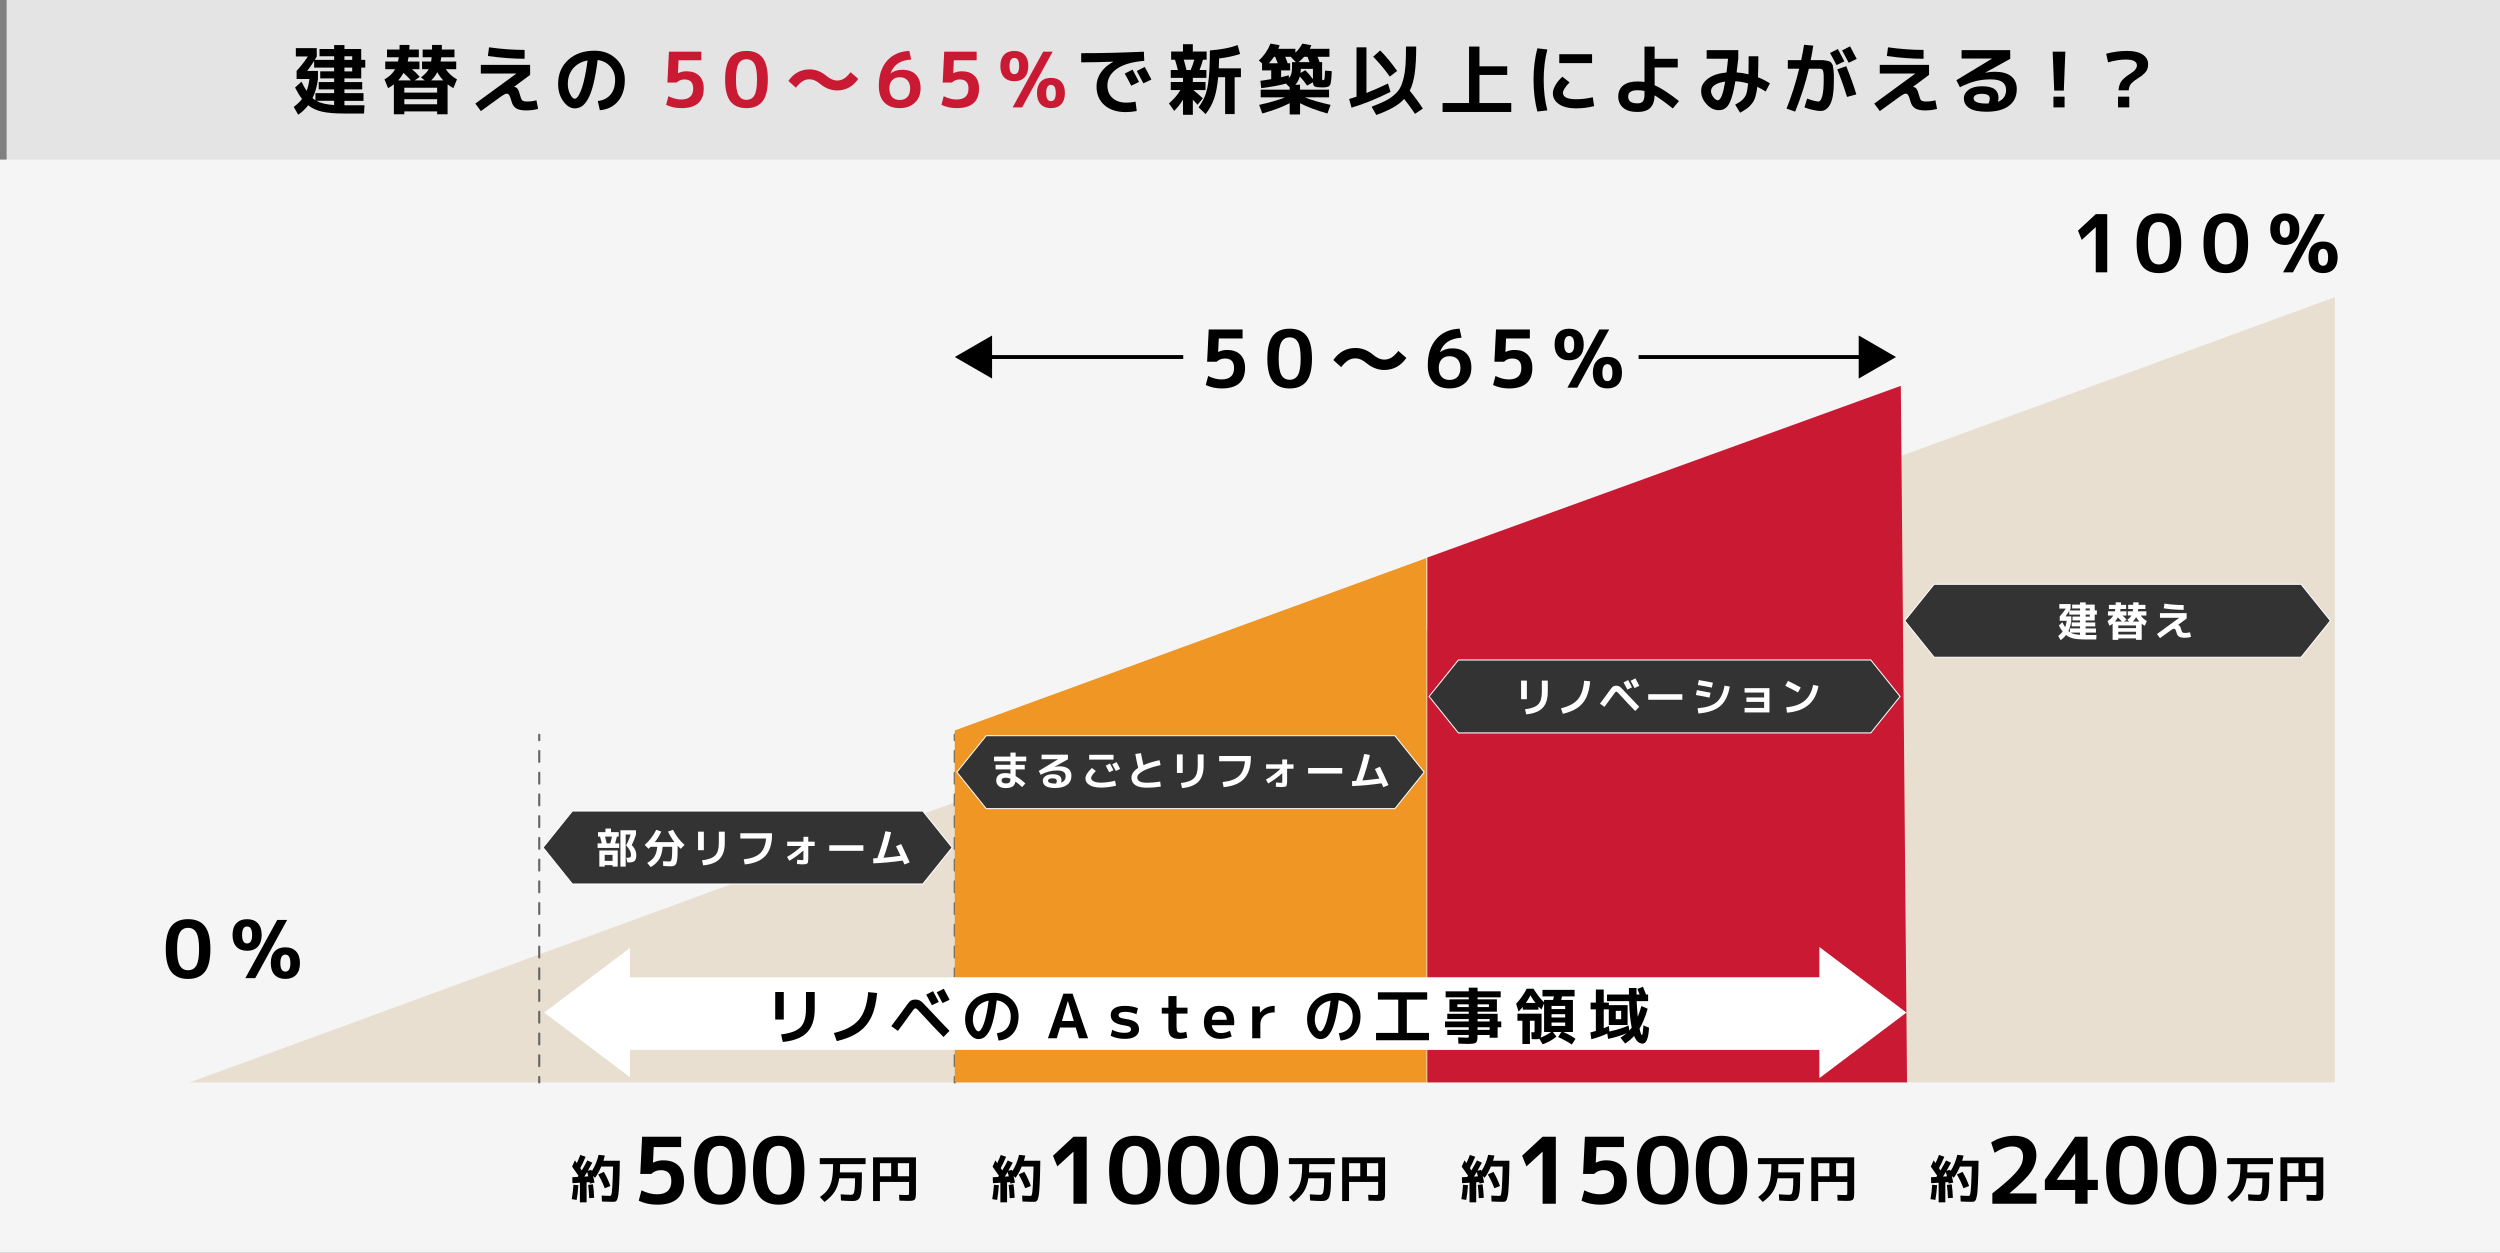 <?xml version="1.0" encoding="UTF-8"?>
<svg id="_レイヤー_2" data-name="レイヤー_2" xmlns="http://www.w3.org/2000/svg" viewBox="0 0 1281.63 642.19">
  <rect x="0" y="0" width="1281.63" height="642.19" fill="#808080" stroke="none"/>
  <defs>
    <style>
      .cls-1 {
        fill: #333;
        stroke: #fff;
        stroke-width: .52px;
      }

      .cls-1, .cls-2 {
        stroke-miterlimit: 10;
      }

      .cls-3 {
        fill: #c91933;
      }

      .cls-4 {
        fill: #e4e4e4;
      }

      .cls-5 {
        fill: #e8dfd0;
      }

      .cls-6 {
        fill: #ef9624;
      }

      .cls-7 {
        fill: #fff;
      }

      .cls-8, .cls-2, .cls-9 {
        fill: none;
      }

      .cls-8, .cls-9 {
        stroke: #666;
        stroke-linecap: round;
        stroke-linejoin: round;
        stroke-width: 1.1px;
      }

      .cls-2 {
        stroke: #000;
        stroke-width: 2px;
      }

      .cls-10 {
        fill: #f5f5f5;
      }

      .cls-9 {
        stroke-dasharray: 5.57 5.57;
      }
    </style>
  </defs>
  <g id="_レイヤー_1-2" data-name="レイヤー_1">
    <g>
      <rect class="cls-4" x="3.4" width="1278.23" height="82.63"/>
      <rect class="cls-10" y="81.81" width="1281.63" height="560.38"/>
      <g>
        <path d="M185.18,25.12v5.56h2.07v3.99h-2.07v5.52h-8.61v1.88h9.12v3.76h-9.12v1.92h9.78v3.95h-9.78v2.27h10.29l-.23,4.22h-10.45c-4.56,0-8.25-.31-11.05-.94-2.8-.63-5.18-1.72-7.14-3.29-1.49,1.96-3.19,3.57-5.12,4.85l-2.27-3.99c1.77-1.36,3.18-2.72,4.23-4.11-1.15-1.46-2.33-3.4-3.56-5.83l3.29-3.01c.91,1.88,1.79,3.46,2.62,4.73.68-1.72,1.16-3.76,1.45-6.1h-6.57v-4.15c2.27-2.5,4.19-4.97,5.75-7.39h-6.14v-4.3h10.72v4.3c-.05.1-.38.68-.98,1.72h9.9v-1.84h-7.51v-3.72h7.51v-2.03h5.28v2.03h8.61ZM171.29,36.59v-1.92h-10.25v-3.44c-1.2,1.96-2.39,3.66-3.56,5.12h5.52v4.15c-.42,3.55-1.34,6.81-2.78,9.78.55.47,1.04.83,1.49,1.1v-3.64h9.58v-1.92h-7.9v-3.76h7.9v-1.88h-7.12v-3.6h7.12ZM171.29,53.84v-2.15h-9.11c2.14,1.2,5.18,1.92,9.11,2.15ZM176.57,28.84v1.84h3.99v-1.84h-3.99ZM176.57,36.59h3.99v-1.92h-3.99v1.92Z"/>
        <path d="M221.48,23.05h5.05c0,1.07-.01,1.85-.04,2.35h6.49v3.95h-6.77c-.03.13-.14.86-.35,2.19h8.02v3.95h-5.32c1.36,2.06,3.26,3.79,5.71,5.2l-1.84,4.5c-1.12-.63-2.11-1.28-2.97-1.96v15.34h-5.36v-1.45h-16.82v1.45h-5.36v-15.34c-.94.76-1.93,1.41-2.97,1.96l-1.84-4.5c2.48-1.38,4.29-3.12,5.44-5.2h-5.05v-3.95h6.53c.18-.78.33-1.51.43-2.19h-6.06v-3.95h6.42c.03-.5.04-1.28.04-2.35h5.05c0,.52-.03,1.3-.08,2.35h4.89v3.95h-5.28c-.1.57-.25,1.3-.43,2.19h6.02v3.95h-3.83c1.38,1.12,2.71,2.43,3.99,3.91l-2.54,1.8h5.09l-1.92-1.53c1.93-1.46,3.25-2.86,3.95-4.19h-3.4v-3.95h4.66c.08-.47.17-1.2.27-2.19h-4.62v-3.95h4.81v-2.35ZM210.64,41.2c-1.25-1.46-2.52-2.74-3.79-3.83-.81,1.49-1.72,2.76-2.74,3.83h6.53ZM224.1,47.46v-2.5h-16.82v2.5h16.82ZM207.28,53.45h16.82v-2.58h-16.82v2.58ZM227.23,41.2c-1.2-1.28-2.22-2.67-3.05-4.19-.78,1.56-1.83,2.96-3.13,4.19h6.18Z"/>
        <path d="M246.49,33.26h25.27v5.12l-8.25,6.14.04.08h.12c.63,0,1.17.31,1.64.92.47.61.9,1.69,1.29,3.23.36,1.46.76,2.37,1.19,2.74.43.37,1.28.55,2.56.55,1.64,0,3.19-.21,4.66-.63l.86,4.42c-2.03.52-4.04.78-6.02.78-2.4,0-4.17-.37-5.32-1.12-1.15-.74-1.94-2.01-2.39-3.81-.37-1.41-.72-2.37-1.08-2.9-.35-.52-.78-.78-1.27-.78-.52,0-1.35.38-2.48,1.15-1.13.77-4.73,3.37-10.78,7.8l-2.86-3.83,21.01-15.37-.04-.04h-18.15v-4.46ZM250.12,28.72l.59-4.46c6.42.89,12.49,1.33,18.23,1.33v4.54c-5.74,0-12.01-.47-18.82-1.41Z"/>
        <path d="M306.46,51.8c2.84-.36,5.03-1.47,6.57-3.33,1.54-1.85,2.31-4.35,2.31-7.51,0-2.71-.83-5-2.48-6.87-1.66-1.86-3.81-2.98-6.47-3.34-.63,4.96-1.36,9.11-2.21,12.46-.85,3.35-1.79,5.9-2.82,7.65-1.03,1.75-2.07,2.97-3.13,3.66-1.06.69-2.26,1.04-3.62,1.04-2.11,0-4.06-1.21-5.83-3.64-1.77-2.43-2.66-5.39-2.66-8.88,0-5.06,1.72-9.17,5.16-12.32,3.44-3.16,7.94-4.73,13.5-4.73,4.49,0,8.2,1.41,11.13,4.23,2.93,2.82,4.4,6.4,4.4,10.76s-1.15,8.18-3.46,10.91c-2.31,2.74-5.42,4.28-9.33,4.62l-1.06-4.69ZM301.22,30.99c-3.16.6-5.63,1.97-7.43,4.11-1.8,2.14-2.7,4.79-2.7,7.94,0,1.98.4,3.74,1.21,5.28.81,1.54,1.58,2.31,2.31,2.31.36,0,.74-.18,1.13-.53.39-.35.83-1,1.31-1.94.48-.94.96-2.12,1.43-3.56.47-1.43.94-3.33,1.43-5.67.48-2.35.92-4.99,1.31-7.94Z"/>
        <path class="cls-3" d="M359.56,30.91h-11.7l-.31,6.61h.08c1.3-.65,2.74-.98,4.3-.98,2.82,0,4.99.77,6.53,2.31,1.54,1.54,2.31,3.72,2.31,6.53,0,6.7-3.82,10.05-11.46,10.05-2.79,0-5.4-.56-7.82-1.68l1.17-4.42c2.35,1.12,4.52,1.68,6.53,1.68,4.12,0,6.18-1.88,6.18-5.63,0-3.1-1.5-4.66-4.5-4.66-1.54,0-2.88.53-4.03,1.6h-4.69l.78-15.84h16.63v4.42Z"/>
        <path class="cls-3" d="M374.45,29.58c1.81-2.32,4.56-3.48,8.23-3.48s6.42,1.16,8.23,3.48c1.81,2.32,2.72,6.05,2.72,11.19s-.91,8.87-2.72,11.19c-1.81,2.32-4.56,3.48-8.23,3.48s-6.42-1.16-8.23-3.48c-1.81-2.32-2.72-6.05-2.72-11.19s.91-8.87,2.72-11.19ZM378.62,48.83c.89,1.56,2.24,2.35,4.07,2.35s3.18-.78,4.07-2.35c.89-1.56,1.33-4.25,1.33-8.06s-.44-6.49-1.33-8.06c-.89-1.56-2.24-2.35-4.07-2.35s-3.18.78-4.07,2.35c-.89,1.56-1.33,4.25-1.33,8.06s.44,6.49,1.33,8.06Z"/>
        <path class="cls-3" d="M404.16,41.48c2.76-3.94,6.39-5.91,10.88-5.91,3.08,0,5.97,1.12,8.68,3.36,1.85,1.56,3.65,2.35,5.4,2.35,1.28,0,2.44-.31,3.48-.94,1.04-.63,2.2-1.73,3.48-3.33l3.91,3.44c-2.76,3.94-6.39,5.91-10.88,5.91-3.08,0-5.97-1.12-8.68-3.36-1.85-1.56-3.65-2.35-5.4-2.35-1.28,0-2.45.31-3.5.94-1.06.63-2.24,1.75-3.54,3.36l-3.83-3.48Z"/>
        <path class="cls-3" d="M466.15,26.1l.98,4.42c-2.82.18-5.07.84-6.77,1.98s-2.97,2.82-3.83,5.07l.04.04c1.67-1.23,3.66-1.84,5.99-1.84,3,0,5.31.82,6.94,2.46,1.63,1.64,2.44,3.99,2.44,7.04s-.98,5.54-2.95,7.39c-1.97,1.85-4.56,2.78-7.77,2.78s-5.99-.97-7.86-2.91c-1.88-1.94-2.82-4.79-2.82-8.55,0-5.35,1.4-9.61,4.19-12.79,2.79-3.18,6.6-4.88,11.42-5.09ZM461.22,51.26c1.69,0,3.01-.51,3.95-1.53s1.41-2.5,1.41-4.46c0-1.77-.48-3.16-1.43-4.17-.95-1-2.26-1.51-3.93-1.51s-2.9.51-3.85,1.53-1.43,2.4-1.43,4.15c0,1.96.46,3.44,1.39,4.46s2.22,1.53,3.89,1.53Z"/>
        <path class="cls-3" d="M500.69,30.91h-11.7l-.31,6.61h.08c1.3-.65,2.74-.98,4.3-.98,2.82,0,4.99.77,6.53,2.31,1.54,1.54,2.31,3.72,2.31,6.53,0,6.7-3.82,10.05-11.46,10.05-2.79,0-5.4-.56-7.82-1.68l1.17-4.42c2.35,1.12,4.52,1.68,6.53,1.68,4.12,0,6.18-1.88,6.18-5.63,0-3.1-1.5-4.66-4.5-4.66-1.54,0-2.88.53-4.03,1.6h-4.7l.78-15.84h16.63v4.42Z"/>
        <path class="cls-3" d="M514.72,28.12c1.25-1.34,3.01-2.01,5.28-2.01s4.03.67,5.28,2.01c1.25,1.34,1.88,3.25,1.88,5.73s-.63,4.4-1.88,5.75c-1.25,1.36-3.01,2.03-5.28,2.03s-4.03-.68-5.28-2.03c-1.25-1.36-1.88-3.27-1.88-5.75s.62-4.39,1.88-5.73ZM520,38.03c1.64,0,2.46-1.4,2.46-4.19s-.82-4.15-2.46-4.15-2.46,1.38-2.46,4.15.82,4.19,2.46,4.19ZM534.79,26.49h4.85l-15.65,28.56h-4.85l15.65-28.56ZM533.49,41.95c1.25-1.36,3.01-2.03,5.28-2.03s4.03.68,5.28,2.03c1.25,1.36,1.88,3.27,1.88,5.75s-.63,4.39-1.88,5.73c-1.25,1.34-3.01,2.01-5.28,2.01s-4.03-.67-5.28-2.01c-1.25-1.34-1.88-3.25-1.88-5.73s.63-4.39,1.88-5.75ZM538.78,51.84c1.64,0,2.46-1.38,2.46-4.15s-.82-4.19-2.46-4.19-2.46,1.4-2.46,4.19.82,4.15,2.46,4.15Z"/>
        <path d="M554.25,27.27c10.54,0,21.25-.26,32.16-.78l.2,4.69c-6.29.52-11.01,1.91-14.16,4.17s-4.73,5.07-4.73,8.43c0,2.76.88,4.93,2.64,6.49,1.76,1.56,4.1,2.35,7.02,2.35,1.51,0,3.1-.16,4.77-.47l.59,4.77c-1.96.36-3.83.55-5.63.55-4.56,0-8.2-1.19-10.91-3.56-2.71-2.37-4.07-5.58-4.07-9.62,0-2.56.74-4.93,2.23-7.12,1.49-2.19,3.6-4.02,6.34-5.48v-.08c-5.71.23-11.19.35-16.43.35v-4.69ZM583.94,42.02l-4.03,1.92c-1.02-2.06-2.13-4.13-3.33-6.22l4.03-2.03c1.2,2.22,2.31,4.33,3.33,6.34ZM590.28,40.77l-4.11,1.96c-1.17-2.27-2.31-4.38-3.4-6.34l4.11-2.07c.94,1.7,2.07,3.85,3.4,6.45Z"/>
        <path d="M618.48,39.91h-6.96v2.11h6.49v4.15h-6.22c1.46,1.2,3.08,2.61,4.85,4.23l-2.7,3.29c-.71-.81-1.51-1.67-2.43-2.58v7.75h-5.05v-7.75c-1.33,2.19-2.84,4.11-4.54,5.75l-2.66-3.87c2.53-2.14,4.49-4.41,5.87-6.81h-4.93v-4.15h6.26v-2.11h-6.26v-4.03h3.64c-.42-1.75-.91-3.51-1.49-5.28h-1.96v-4.19h6.06v-3.76h5.05v3.76h7.08v4.19h-1.88c-.5,1.93-1.08,3.69-1.76,5.28h3.52v4.03ZM608.23,35.88h2.19c.73-1.72,1.34-3.48,1.84-5.28h-5.4c.52,1.77.98,3.53,1.37,5.28ZM624.82,35.02h11.34v4.54h-3.21v18.93h-4.89v-18.93h-3.56c-.42,4.59-1.13,8.3-2.13,11.13-1,2.83-2.44,5.43-4.32,7.8l-3.6-3.48c1.57-2.14,2.73-4.26,3.5-6.36.77-2.1,1.34-4.91,1.72-8.43.38-3.52.57-8.31.57-14.36,5.71-.44,10.46-1.36,14.24-2.74l1.25,4.54c-3.08,1.04-6.66,1.81-10.76,2.31-.05,2.27-.1,3.95-.16,5.05Z"/>
        <path d="M682.12,53.76l-1.6,4.42c-5.74-1.62-10.42-3.38-14.04-5.28v5.79h-5.32v-5.79c-3.62,1.9-8.31,3.66-14.04,5.28l-1.6-4.42c5.45-1.2,9.88-2.49,13.3-3.87h-12.52v-3.91h14.87v-1.21l-1.92-1.92c-3.42.94-7.64,1.72-12.68,2.35l-.43-3.76c1.43-.18,3.29-.47,5.55-.86v-4.5h-4.69v-3.6l-1.64-1.41c2.74-2.61,4.72-5.52,5.95-8.72l4.69.86c-.18.55-.41,1.15-.67,1.8h8.76v2c1.59-1.54,2.76-3.09,3.52-4.66l4.66.86c-.21.6-.47,1.2-.78,1.8h10.05v4.11h-6.06c.39.99.73,1.9,1.02,2.74h1.29v8.41c0,.42.02.66.06.72.04.07.2.1.49.1.37,0,.59-.23.68-.68.09-.46.18-1.86.25-4.21l3.44.27c-.03,1.12-.06,2.02-.1,2.7-.04.68-.1,1.35-.2,2.01-.09.67-.17,1.17-.23,1.51-.07.34-.21.67-.45,1-.23.33-.44.54-.61.65-.17.1-.47.2-.9.29-.43.09-.82.14-1.17.16-.35.01-.87.02-1.54.02-1.8,0-2.98-.16-3.54-.49-.56-.33-.85-1.04-.88-2.13l-3.01,1.68c-1.07-1.59-2.31-3.16-3.72-4.69-.47,1.7-1.24,3.12-2.31,4.26h2.42v2.54h14.87v3.91h-12.52c3.42,1.38,7.85,2.67,13.3,3.87ZM655.05,32.44c-.7-1.77-1.15-2.88-1.33-3.33h-.59c-.78,1.17-1.66,2.28-2.62,3.33h4.54ZM661.39,32.44v3.64h-4.62v3.52c1.77-.42,3.08-.76,3.91-1.02l.08,1.49c.6-.68,1.02-1.43,1.25-2.25.23-.82.35-1.91.35-3.27v-2.7h1.96l-2.62-2.74h-2.82c.73,1.93,1.15,3.04,1.25,3.33h1.25ZM671.36,31.85c-.13-.29-.31-.74-.55-1.37s-.4-1.08-.51-1.37h-1.72c-.89.99-1.84,1.9-2.86,2.74h5.63ZM666.71,37.41l2.46-1.41c1.33,1.3,2.63,2.83,3.91,4.58v-5.28h-6.22v.27c-.05.83-.1,1.45-.16,1.84Z"/>
        <path d="M700.52,47.66c3.81-1.51,7.49-3.13,11.03-4.85l1.29,4.3c-7.02,3.52-13.68,6.22-19.99,8.1l-1.21-4.46c1.67-.52,2.93-.93,3.79-1.21v-25.27h5.08v23.39ZM720.78,23.87h5.24c0,5.48-.25,10.01-.74,13.59-.5,3.59-1.36,6.6-2.58,9.06,2.61,3.18,4.85,6.23,6.73,9.15l-4.03,2.7c-1.62-2.48-3.47-5.02-5.55-7.63-1.51,1.64-3.42,3.11-5.71,4.4s-5.15,2.56-8.57,3.81l-2.43-4.23c2.71-1.04,4.91-1.97,6.59-2.78,1.68-.81,3.25-1.81,4.69-3.01,1.45-1.2,2.53-2.44,3.25-3.72.72-1.28,1.34-2.98,1.86-5.1.52-2.13.86-4.42,1.02-6.89.16-2.46.23-5.59.23-9.37ZM703.96,29.07l3.6-3.21c3.08,3.13,5.97,6.64,8.68,10.52l-3.76,2.89c-2.53-3.6-5.37-7-8.53-10.21Z"/>
        <path d="M758.44,23.87v10.13h14.24v4.42h-14.24v14.4h16.31v4.58h-35.21v-4.58h13.57v-28.95h5.32Z"/>
        <path d="M793.25,25.36c-1.25,4.77-1.88,9.98-1.88,15.61s.63,10.84,1.88,15.61l-5.12.59c-1.3-4.98-1.96-10.38-1.96-16.2s.65-11.21,1.96-16.2l5.12.59ZM816.53,49.85l.7,4.54c-2.97.78-6.06,1.17-9.27,1.17-3.68,0-6.58-.71-8.7-2.13-2.13-1.42-3.19-3.32-3.19-5.69,0-1.15.44-2.5,1.31-4.05.87-1.55,2.07-3.01,3.58-4.36l3.68,2.93c-1.07,1.04-1.9,2.04-2.5,2.99-.6.95-.9,1.72-.9,2.29,0,2.22,2.24,3.33,6.73,3.33,2.82,0,5.67-.34,8.57-1.02ZM799.36,32.36v-4.58h16.82v4.58h-16.82Z"/>
        <path d="M860.1,34.59h-11.85v9.08c3.34,1.49,7.5,4.2,12.48,8.14l-3.17,3.79c-3.99-3.18-7.09-5.42-9.31-6.73-.08,2.9-.83,5.04-2.25,6.44-1.42,1.39-3.58,2.09-6.47,2.09-3.29,0-5.76-.72-7.43-2.17-1.67-1.45-2.5-3.37-2.5-5.77s.85-4.32,2.56-5.67c1.71-1.36,4.17-2.03,7.37-2.03,1.25,0,2.43.09,3.52.27v-18.15h5.2v6.26h11.85v4.46ZM843.05,46.64c-1.12-.26-2.29-.39-3.52-.39-3.23,0-4.85,1.07-4.85,3.21,0,1.2.39,2.09,1.17,2.66.78.57,2.01.86,3.68.86,1.28,0,2.18-.35,2.72-1.04.53-.69.8-1.87.8-3.54v-1.76Z"/>
        <path d="M874.93,30.13v-4.42h16.2v4.42c-.13,1.33-.42,3.66-.86,7,1.88.1,3.91.42,6.1.94.05-1.7.08-4.77.08-9.23h4.97c0,3.86-.07,7.45-.2,10.76,2.06.81,4.11,1.84,6.14,3.09l-2.19,4.22c-1.46-.96-2.89-1.76-4.3-2.39-.23,1.98-.55,3.65-.94,4.99-.39,1.34-.97,2.52-1.74,3.52-.77,1-1.6,1.83-2.48,2.48-.89.65-2.1,1.41-3.64,2.27l-2.54-4.15c1.25-.68,2.2-1.25,2.84-1.7.64-.46,1.26-1.08,1.86-1.88.6-.8,1.03-1.75,1.29-2.88.26-1.12.47-2.58.63-4.38-2.24-.65-4.42-1.03-6.53-1.13-.42,2.53-.86,4.68-1.33,6.45-.47,1.77-.95,3.2-1.45,4.28-.5,1.08-1.06,1.93-1.7,2.54-.64.61-1.27,1.02-1.9,1.23-.63.21-1.38.31-2.27.31-2.17,0-4.19-1.01-6.06-3.03-1.88-2.02-2.82-4.3-2.82-6.83s1.15-4.51,3.46-6.26c2.31-1.75,5.5-2.82,9.56-3.21.31-2.45.57-4.8.78-7.04h-10.95ZM884.43,41.83c-2.37.31-4.18.91-5.42,1.78-1.24.87-1.86,1.88-1.86,3.03,0,1.07.4,2.13,1.21,3.19.81,1.06,1.58,1.58,2.31,1.58,1.43,0,2.69-3.19,3.75-9.58Z"/>
        <path d="M940.12,42.26c0,5.01-.61,8.7-1.82,11.07-1.21,2.37-2.86,3.56-4.95,3.56-1.02,0-2.33-.18-3.93-.53s-3.06-.79-4.36-1.31l1.37-4.5c2.76.99,4.72,1.49,5.87,1.49.26,0,.51-.12.74-.35.24-.23.47-.62.7-1.15.24-.53.44-1.2.61-2,.17-.79.31-1.8.41-3.01.1-1.21.16-2.56.16-4.05v-2.68c0-.53-.05-1.1-.16-1.7-.1-.6-.2-.98-.27-1.13-.08-.16-.29-.32-.63-.49-.34-.17-.65-.25-.92-.25h-5.61c-1.72,7.35-4.07,14.68-7.04,21.99l-4.42-1.56c2.56-6.34,4.72-13.14,6.49-20.42h-5.83v-4.42h6.85c.6-2.84,1.1-5.46,1.49-7.86l4.69.43c-.34,2.45-.77,4.93-1.29,7.43h5.71c.65,0,1.38.08,2.19.23.81.16,1.37.29,1.68.39.31.1.67.4,1.06.9.39.5.63.94.7,1.33.08.39.18,1.09.31,2.09.13,1,.2,1.92.2,2.76v3.76ZM945.51,31.46l-4.03,1.92c-1.02-2.06-2.13-4.13-3.33-6.22l4.03-2.03c1.2,2.22,2.31,4.33,3.33,6.34ZM946.88,49.69c-1.41-4.62-3.08-9.32-5.01-14.12l4.62-1.64c2.22,5.53,3.94,10.35,5.16,14.47l-4.77,1.29ZM951.85,30.21l-4.11,1.96c-1.17-2.27-2.31-4.38-3.4-6.34l4.11-2.07c.94,1.7,2.07,3.85,3.4,6.45Z"/>
        <path d="M963.66,33.26h25.27v5.12l-8.25,6.14.04.08h.12c.63,0,1.17.31,1.64.92.47.61.9,1.69,1.29,3.23.37,1.46.76,2.37,1.19,2.74.43.37,1.28.55,2.56.55,1.64,0,3.19-.21,4.66-.63l.86,4.42c-2.03.52-4.04.78-6.02.78-2.4,0-4.17-.37-5.32-1.12-1.15-.74-1.94-2.01-2.39-3.81-.37-1.41-.72-2.37-1.08-2.9-.35-.52-.78-.78-1.27-.78-.52,0-1.35.38-2.48,1.15-1.13.77-4.73,3.37-10.78,7.8l-2.86-3.83,21.01-15.37-.04-.04h-18.15v-4.46ZM967.3,28.72l.59-4.46c6.42.89,12.49,1.33,18.23,1.33v4.54c-5.74,0-12.01-.47-18.82-1.41Z"/>
        <path d="M1024.23,52.19c2.79-1.1,4.19-3.12,4.19-6.06,0-1.8-.63-3.16-1.9-4.07-1.26-.91-3.28-1.37-6.04-1.37s-5.31.31-7.73.92-5.08,1.65-8,3.11l-1.8-3.6,18.27-11.07v-.04h-15.61v-4.3h24.92l.04,4.42-12.83,7.12.04.04c1.72-.34,3.31-.51,4.77-.51,3.73,0,6.55.77,8.47,2.31,1.92,1.54,2.88,3.73,2.88,6.57,0,3.7-1.34,6.57-4.03,8.59-2.69,2.02-6.51,3.03-11.46,3.03-3.89,0-6.79-.59-8.72-1.78-1.93-1.19-2.9-2.9-2.9-5.14,0-1.72.82-3.17,2.46-4.36,1.64-1.19,3.91-1.78,6.81-1.78s5.12.5,6.46,1.49c1.33.99,2,2.45,2,4.38,0,.7-.09,1.41-.27,2.11ZM1019.42,53.05c.44-.96.67-1.77.67-2.43,0-.81-.31-1.43-.94-1.86s-1.75-.65-3.36-.65c-1.3,0-2.3.22-2.99.65-.69.43-1.04.96-1.04,1.58,0,1.83,2.22,2.74,6.65,2.74.1,0,.27,0,.51-.02.23-.01.4-.02.51-.02Z"/>
        <path d="M1052.31,26.49h6.49l-.78,19.95h-4.93l-.78-19.95ZM1052.7,55.05v-5.48h5.71v5.48h-5.71Z"/>
        <path d="M1079.72,27.55c3.62-.96,7.22-1.45,10.8-1.45,3.39,0,6.02.62,7.9,1.86,1.88,1.24,2.82,2.88,2.82,4.91,0,.94-.13,1.77-.39,2.5-.26.73-.68,1.4-1.27,2-.59.6-1.1,1.07-1.54,1.41-.44.34-1.1.78-1.96,1.33-.81.52-1.4.92-1.78,1.19-.38.27-.84.68-1.39,1.21-.55.54-.95,1.11-1.19,1.72-.25.61-.38,1.31-.41,2.09h-5.2c0-.86.12-1.68.37-2.45.25-.77.53-1.41.84-1.92.31-.51.77-1.04,1.37-1.6.6-.56,1.09-.98,1.47-1.25s.92-.65,1.62-1.11c.86-.57,1.49-1.02,1.9-1.33s.81-.76,1.21-1.33.61-1.17.61-1.8c0-2.01-1.92-3.01-5.75-3.01-2.71,0-5.72.48-9.04,1.45l-.98-4.42ZM1085.82,55.05v-5.48h5.75v5.48h-5.75Z"/>
      </g>
      <polygon class="cls-5" points="97.2 554.9 1196.94 554.9 1196.94 152.36 97.2 554.9"/>
      <g>
        <path d="M637.02,173.53h-12.21l-.33,6.9h.08c1.36-.68,2.86-1.02,4.49-1.02,2.94,0,5.21.8,6.82,2.41,1.61,1.61,2.41,3.88,2.41,6.82,0,7-3.99,10.5-11.97,10.5-2.91,0-5.64-.59-8.17-1.76l1.22-4.62c2.45,1.17,4.72,1.76,6.82,1.76,4.3,0,6.46-1.96,6.46-5.88,0-3.24-1.57-4.86-4.7-4.86-1.61,0-3.01.56-4.21,1.67h-4.9l.82-16.54h17.36v4.62Z"/>
        <path d="M652.55,172.14c1.89-2.42,4.76-3.64,8.6-3.64s6.71,1.21,8.6,3.64c1.89,2.42,2.84,6.32,2.84,11.68s-.95,9.26-2.84,11.68c-1.89,2.42-4.76,3.64-8.6,3.64s-6.71-1.21-8.6-3.64c-1.89-2.42-2.84-6.32-2.84-11.68s.95-9.26,2.84-11.68ZM656.9,192.24c.93,1.63,2.34,2.45,4.25,2.45s3.32-.82,4.25-2.45,1.39-4.44,1.39-8.42-.46-6.78-1.39-8.42c-.93-1.63-2.34-2.45-4.25-2.45s-3.32.82-4.25,2.45c-.93,1.63-1.39,4.44-1.39,8.42s.46,6.78,1.39,8.42Z"/>
        <path d="M683.55,184.56c2.88-4.11,6.67-6.17,11.36-6.17,3.21,0,6.24,1.17,9.07,3.51,1.93,1.63,3.81,2.45,5.64,2.45,1.33,0,2.54-.33,3.63-.98,1.09-.65,2.3-1.81,3.63-3.47l4.09,3.6c-2.89,4.11-6.67,6.17-11.36,6.17-3.21,0-6.24-1.17-9.07-3.51-1.93-1.63-3.81-2.45-5.64-2.45-1.33,0-2.55.33-3.66.98-1.1.65-2.34,1.82-3.7,3.51l-4-3.64Z"/>
        <path d="M748.26,168.5l1.02,4.62c-2.94.19-5.3.88-7.07,2.06-1.77,1.18-3.11,2.95-4,5.29l.04.04c1.74-1.28,3.83-1.92,6.25-1.92,3.13,0,5.55.86,7.25,2.57,1.7,1.72,2.55,4.17,2.55,7.35s-1.03,5.79-3.08,7.72c-2.06,1.93-4.76,2.9-8.11,2.9-3.51,0-6.25-1.01-8.21-3.04-1.96-2.03-2.94-5-2.94-8.93,0-5.58,1.46-10.04,4.37-13.36,2.91-3.32,6.89-5.09,11.93-5.31ZM743.11,194.77c1.77,0,3.14-.53,4.12-1.59s1.47-2.61,1.47-4.66c0-1.85-.5-3.3-1.49-4.35-.99-1.05-2.36-1.57-4.11-1.57s-3.03.53-4.02,1.59-1.49,2.51-1.49,4.33c0,2.04.48,3.59,1.45,4.66s2.32,1.59,4.06,1.59Z"/>
        <path d="M784.3,173.53h-12.21l-.33,6.9h.08c1.36-.68,2.86-1.02,4.49-1.02,2.94,0,5.21.8,6.82,2.41,1.61,1.61,2.41,3.88,2.41,6.82,0,7-3.99,10.5-11.97,10.5-2.91,0-5.64-.59-8.17-1.76l1.22-4.62c2.45,1.17,4.72,1.76,6.82,1.76,4.3,0,6.46-1.96,6.46-5.88,0-3.24-1.57-4.86-4.7-4.86-1.61,0-3.01.56-4.21,1.67h-4.9l.82-16.54h17.36v4.62Z"/>
        <path d="M798.92,170.61c1.31-1.4,3.14-2.1,5.51-2.1s4.21.7,5.52,2.1c1.31,1.4,1.96,3.4,1.96,5.98s-.65,4.59-1.96,6c-1.31,1.42-3.15,2.12-5.52,2.12s-4.21-.71-5.51-2.12c-1.31-1.42-1.96-3.42-1.96-6s.65-4.58,1.96-5.98ZM804.44,180.96c1.72,0,2.57-1.46,2.57-4.37s-.86-4.33-2.57-4.33-2.57,1.44-2.57,4.33.86,4.37,2.57,4.37ZM819.88,168.91h5.07l-16.34,29.82h-5.07l16.34-29.82ZM818.53,185.05c1.31-1.42,3.14-2.12,5.51-2.12s4.21.71,5.52,2.12,1.96,3.42,1.96,6-.65,4.58-1.96,5.98c-1.31,1.4-3.14,2.1-5.52,2.1s-4.21-.7-5.51-2.1c-1.31-1.4-1.96-3.4-1.96-5.98s.65-4.59,1.96-6ZM824.04,195.38c1.72,0,2.57-1.44,2.57-4.33s-.86-4.37-2.57-4.37-2.57,1.46-2.57,4.37.86,4.33,2.57,4.33Z"/>
      </g>
      <g>
        <path d="M1074.39,139.61v-23.16h-.04l-7.15,6.54-1.92-4.74,9.11-8.46h5.88v29.82h-5.88Z"/>
        <path d="M1098.17,113.02c1.89-2.42,4.76-3.64,8.6-3.64s6.71,1.21,8.6,3.64c1.89,2.42,2.84,6.32,2.84,11.68s-.95,9.26-2.84,11.68c-1.89,2.42-4.76,3.64-8.6,3.64s-6.71-1.21-8.6-3.64c-1.89-2.42-2.84-6.32-2.84-11.68s.95-9.26,2.84-11.68ZM1102.52,133.12c.93,1.63,2.34,2.45,4.25,2.45s3.32-.82,4.25-2.45,1.39-4.44,1.39-8.42-.46-6.78-1.39-8.42c-.93-1.63-2.34-2.45-4.25-2.45s-3.32.82-4.25,2.45c-.93,1.63-1.39,4.44-1.39,8.42s.46,6.78,1.39,8.42Z"/>
        <path d="M1132.46,113.02c1.89-2.42,4.76-3.64,8.6-3.64s6.71,1.21,8.6,3.64c1.89,2.42,2.84,6.32,2.84,11.68s-.95,9.26-2.84,11.68c-1.89,2.42-4.76,3.64-8.6,3.64s-6.71-1.21-8.6-3.64c-1.89-2.42-2.84-6.32-2.84-11.68s.95-9.26,2.84-11.68ZM1136.81,133.12c.93,1.63,2.34,2.45,4.25,2.45s3.32-.82,4.25-2.45,1.39-4.44,1.39-8.42-.46-6.78-1.39-8.42c-.93-1.63-2.34-2.45-4.25-2.45s-3.32.82-4.25,2.45c-.93,1.63-1.39,4.44-1.39,8.42s.46,6.78,1.39,8.42Z"/>
        <path d="M1165.8,111.49c1.31-1.4,3.15-2.1,5.51-2.1s4.21.7,5.51,2.1c1.31,1.4,1.96,3.4,1.96,5.98s-.65,4.59-1.96,6c-1.31,1.42-3.15,2.12-5.51,2.12s-4.21-.71-5.51-2.12c-1.31-1.42-1.96-3.42-1.96-6s.65-4.58,1.96-5.98ZM1171.32,121.84c1.72,0,2.57-1.46,2.57-4.37s-.86-4.33-2.57-4.33-2.57,1.44-2.57,4.33.86,4.37,2.57,4.37ZM1186.76,109.79h5.07l-16.34,29.82h-5.07l16.34-29.82ZM1185.41,125.93c1.31-1.42,3.15-2.12,5.51-2.12s4.21.71,5.52,2.12c1.31,1.42,1.96,3.42,1.96,6s-.65,4.58-1.96,5.98c-1.31,1.4-3.15,2.1-5.52,2.1s-4.21-.7-5.51-2.1c-1.31-1.4-1.96-3.4-1.96-5.98s.65-4.59,1.96-6ZM1190.93,136.26c1.72,0,2.57-1.44,2.57-4.33s-.86-4.37-2.57-4.37-2.57,1.46-2.57,4.37.86,4.33,2.57,4.33Z"/>
      </g>
      <g>
        <g>
          <path d="M790.82,617.11v-26.69h-.05l-8.24,7.53-2.21-5.46,10.5-9.75h6.78v34.37h-6.78Z"/>
          <path d="M832.53,588.06h-14.08l-.38,7.96h.09c1.57-.78,3.3-1.18,5.18-1.18,3.39,0,6.01.93,7.86,2.78,1.85,1.85,2.78,4.47,2.78,7.86,0,8.07-4.6,12.1-13.79,12.1-3.36,0-6.5-.67-9.42-2.02l1.41-5.32c2.83,1.35,5.45,2.02,7.86,2.02,4.96,0,7.44-2.26,7.44-6.78,0-3.73-1.81-5.6-5.42-5.6-1.85,0-3.47.64-4.85,1.93h-5.65l.94-19.07h20.01v5.32Z"/>
          <path d="M842.49,586.46c2.18-2.79,5.48-4.19,9.91-4.19s7.73,1.4,9.91,4.19,3.27,7.28,3.27,13.46-1.09,10.67-3.27,13.46c-2.18,2.79-5.48,4.19-9.91,4.19s-7.73-1.4-9.91-4.19c-2.18-2.79-3.27-7.28-3.27-13.46s1.09-10.67,3.27-13.46ZM847.5,609.63c1.07,1.88,2.7,2.82,4.9,2.82s3.83-.94,4.9-2.82c1.07-1.88,1.6-5.12,1.6-9.7s-.53-7.82-1.6-9.7c-1.07-1.88-2.7-2.82-4.9-2.82s-3.83.94-4.9,2.82-1.6,5.12-1.6,9.7.53,7.81,1.6,9.7Z"/>
          <path d="M872.62,586.46c2.18-2.79,5.48-4.19,9.91-4.19s7.73,1.4,9.91,4.19,3.27,7.28,3.27,13.46-1.09,10.67-3.27,13.46c-2.18,2.79-5.48,4.19-9.91,4.19s-7.73-1.4-9.91-4.19c-2.18-2.79-3.27-7.28-3.27-13.46s1.09-10.67,3.27-13.46ZM877.63,609.63c1.07,1.88,2.7,2.82,4.9,2.82s3.83-.94,4.9-2.82c1.07-1.88,1.6-5.12,1.6-9.7s-.53-7.82-1.6-9.7c-1.07-1.88-2.7-2.82-4.9-2.82s-3.83.94-4.9,2.82-1.6,5.12-1.6,9.7.53,7.81,1.6,9.7Z"/>
        </g>
        <path d="M749.17,614.74c.42-2.4.71-4.85.87-7.36l2.51.19c-.14,2.56-.43,5.08-.87,7.57l-2.52-.4ZM749.36,598.03l1.43-3.18c.07.11.22.32.45.65.23.33.41.58.53.75.65-1.36,1.24-2.75,1.77-4.18l2.73.95c-.9,2.15-1.81,4.09-2.73,5.8.02.04.27.43.77,1.19,1.18-1.99,2.13-3.7,2.83-5.11l2.57,1.14c-.76,1.47-1.52,2.84-2.28,4.13l1.85-.45c.02.05.05.16.09.32.04.16.08.28.09.37,1.59-2.49,2.75-5.29,3.47-8.39l3.2.37c-.23.97-.47,1.85-.71,2.65h8.39c-.04,2.59-.08,4.83-.12,6.7-.04,1.87-.11,3.57-.19,5.08-.08,1.52-.16,2.76-.23,3.73s-.18,1.82-.32,2.55c-.14.73-.28,1.28-.41,1.65-.13.37-.31.67-.54.89-.23.22-.45.35-.66.4-.21.04-.49.07-.85.07-1.92,0-3.87-.05-5.83-.16l-.16-3.04c1.61.11,3.07.16,4.39.16.28,0,.5-.28.65-.85s.3-1.95.44-4.16c.14-2.21.26-5.55.37-10.03h-6.06c-.99,2.35-2.06,4.27-3.2,5.77l-.98-.93c.33,1.36.58,2.49.74,3.39l-2.36.48c-.07-.32-.12-.56-.16-.74l-1.56.11v10.27h-3.42v-10.06l-3.81.24-.11-3.04,2.75-.16c.05-.07.13-.18.22-.32.1-.14.16-.25.2-.32-1.09-1.62-2.19-3.19-3.28-4.69ZM757.65,603.07c-.11-.44-.3-1.19-.58-2.25-.64,1.06-1.12,1.84-1.46,2.36l2.04-.11ZM760.66,614.05l-2.54.19c-.09-2.45-.26-4.71-.53-6.78l2.46-.32c.28,1.84.49,4.14.61,6.91ZM762.73,602.11l2.89-1.35c1.31,2.24,2.43,4.66,3.36,7.25l-2.91,1.14c-.92-2.47-2.03-4.82-3.34-7.04Z"/>
        <g>
          <path d="M908.05,596.79h-6.8v-3.07h23.48v3.07h-13.05c0,1.38-.04,2.79-.13,4.24h11.28v2.75c0,1.84-.03,3.37-.08,4.61-.05,1.24-.16,2.31-.33,3.23s-.36,1.63-.58,2.13c-.22.5-.54.91-.95,1.22-.42.31-.86.51-1.32.6-.47.09-1.08.13-1.84.13-1.43,0-3.3-.09-5.61-.26l-.16-3.18c2.29.18,4.04.26,5.24.26.56,0,.98-.16,1.26-.49.27-.33.49-1.06.63-2.2.15-1.14.23-2.88.23-5.23v-.56h-8.08c-.41,2.75-1.19,5.03-2.34,6.83-1.16,1.8-2.89,3.57-5.2,5.32l-2.38-2.52c1.84-1.32,3.22-2.65,4.14-3.98.93-1.33,1.59-2.99,2-4.96.41-1.98.61-4.62.61-7.94Z"/>
          <path d="M928.57,593.32h21.98v18c0,.72-.01,1.29-.04,1.71s-.1.8-.21,1.16c-.11.36-.25.62-.41.78s-.41.3-.75.41c-.34.11-.71.19-1.11.21-.4.03-.94.04-1.63.04-.32,0-1.76-.04-4.32-.13l-.19-2.99c2.33.09,3.6.13,3.81.13.65,0,1.04-.05,1.15-.16.11-.11.17-.47.17-1.09v-5.48h-14.93v9.8h-3.52v-22.4ZM937.84,596.31h-5.75v6.7h5.75v-6.7ZM941.28,596.31v6.7h5.75v-6.7h-5.75Z"/>
        </g>
      </g>
      <g>
        <g>
          <path d="M1021.38,611.79c4.3-3.36,7.6-6.18,9.91-8.45,2.31-2.28,3.85-4.17,4.64-5.67.78-1.51,1.18-3.08,1.18-4.71,0-3.48-1.87-5.23-5.6-5.23-2.64,0-5.63,1.08-8.99,3.25l-1.74-5.27c1.57-1.07,3.4-1.91,5.48-2.52,2.09-.61,4.15-.92,6.19-.92,3.67,0,6.5.89,8.5,2.66,1.99,1.77,2.99,4.23,2.99,7.37,0,2.95-.94,5.79-2.8,8.52-1.87,2.73-5.52,6.36-10.95,10.88v.09h13.79v5.32h-22.6v-5.32Z"/>
          <path d="M1070.2,604.87h5.27v5.18h-5.27v7.06h-6.36v-7.06h-15.54v-5.18l15.54-22.13h6.36v22.13ZM1063.85,604.87v-13.51h-.09l-9.32,13.42v.09h9.42Z"/>
          <path d="M1082.98,586.46c2.18-2.79,5.48-4.19,9.91-4.19s7.73,1.4,9.91,4.19,3.27,7.28,3.27,13.46-1.09,10.67-3.27,13.46c-2.18,2.79-5.48,4.19-9.91,4.19s-7.73-1.4-9.91-4.19c-2.18-2.79-3.27-7.28-3.27-13.46s1.09-10.67,3.27-13.46ZM1088,609.63c1.07,1.88,2.7,2.82,4.9,2.82s3.83-.94,4.9-2.82,1.6-5.12,1.6-9.7-.54-7.82-1.6-9.7-2.7-2.82-4.9-2.82-3.83.94-4.9,2.82c-1.07,1.88-1.6,5.12-1.6,9.7s.53,7.81,1.6,9.7Z"/>
          <path d="M1113.11,586.46c2.18-2.79,5.48-4.19,9.91-4.19s7.73,1.4,9.91,4.19,3.27,7.28,3.27,13.46-1.09,10.67-3.27,13.46c-2.18,2.79-5.48,4.19-9.91,4.19s-7.73-1.4-9.91-4.19c-2.18-2.79-3.27-7.28-3.27-13.46s1.09-10.67,3.27-13.46ZM1118.13,609.63c1.07,1.88,2.7,2.82,4.9,2.82s3.83-.94,4.9-2.82,1.6-5.12,1.6-9.7-.54-7.82-1.6-9.7-2.7-2.82-4.9-2.82-3.83.94-4.9,2.82c-1.07,1.88-1.6,5.12-1.6,9.7s.53,7.81,1.6,9.7Z"/>
        </g>
        <path d="M989.67,614.74c.42-2.4.71-4.85.87-7.36l2.51.19c-.14,2.56-.43,5.08-.87,7.57l-2.52-.4ZM989.85,598.03l1.43-3.18c.07.11.22.32.45.65.23.33.41.58.53.75.65-1.36,1.24-2.75,1.77-4.18l2.73.95c-.9,2.15-1.81,4.09-2.73,5.8.02.04.27.43.77,1.19,1.18-1.99,2.13-3.7,2.83-5.11l2.57,1.14c-.76,1.47-1.52,2.84-2.28,4.13l1.85-.45c.02.05.05.16.09.32.04.16.08.28.09.37,1.59-2.49,2.75-5.29,3.47-8.39l3.2.37c-.23.97-.47,1.85-.71,2.65h8.39c-.04,2.59-.08,4.83-.12,6.7-.04,1.87-.11,3.57-.19,5.08-.08,1.52-.16,2.76-.23,3.73s-.18,1.82-.32,2.55c-.14.73-.28,1.28-.41,1.65-.13.37-.31.67-.54.89-.23.22-.45.35-.66.4-.21.04-.49.07-.85.07-1.92,0-3.87-.05-5.83-.16l-.16-3.04c1.61.11,3.07.16,4.39.16.28,0,.5-.28.65-.85s.3-1.95.44-4.16c.14-2.21.26-5.55.37-10.03h-6.06c-.99,2.35-2.06,4.27-3.2,5.77l-.98-.93c.33,1.36.58,2.49.74,3.39l-2.36.48c-.07-.32-.12-.56-.16-.74l-1.56.11v10.27h-3.42v-10.06l-3.81.24-.11-3.04,2.75-.16c.05-.07.13-.18.22-.32s.16-.25.2-.32c-1.09-1.62-2.19-3.19-3.28-4.69ZM998.14,603.07c-.11-.44-.3-1.19-.58-2.25-.64,1.06-1.12,1.84-1.46,2.36l2.04-.11ZM1001.16,614.05l-2.54.19c-.09-2.45-.26-4.71-.53-6.78l2.46-.32c.28,1.84.49,4.14.61,6.91ZM1003.22,602.11l2.89-1.35c1.31,2.24,2.43,4.66,3.36,7.25l-2.91,1.14c-.92-2.47-2.03-4.82-3.34-7.04Z"/>
        <g>
          <path d="M1148.55,596.79h-6.8v-3.07h23.48v3.07h-13.05c0,1.38-.04,2.79-.13,4.24h11.28v2.75c0,1.84-.03,3.37-.08,4.61-.05,1.24-.16,2.31-.33,3.23s-.36,1.63-.58,2.13c-.22.5-.54.91-.95,1.22-.42.31-.86.51-1.32.6-.47.09-1.08.13-1.84.13-1.43,0-3.3-.09-5.61-.26l-.16-3.18c2.29.18,4.04.26,5.24.26.56,0,.98-.16,1.26-.49.27-.33.49-1.06.63-2.2.15-1.14.23-2.88.23-5.23v-.56h-8.08c-.41,2.75-1.19,5.03-2.34,6.83-1.16,1.8-2.89,3.57-5.2,5.32l-2.38-2.52c1.84-1.32,3.22-2.65,4.14-3.98.93-1.33,1.59-2.99,2-4.96.41-1.98.61-4.62.61-7.94Z"/>
          <path d="M1169.06,593.32h21.98v18c0,.72-.01,1.29-.04,1.71s-.1.8-.21,1.16c-.11.36-.25.62-.41.78s-.41.3-.75.41c-.34.11-.71.19-1.11.21-.4.03-.94.04-1.63.04-.32,0-1.76-.04-4.32-.13l-.19-2.99c2.33.09,3.6.13,3.81.13.65,0,1.04-.05,1.15-.16.11-.11.17-.47.17-1.09v-5.48h-14.93v9.8h-3.52v-22.4ZM1178.33,596.31h-5.75v6.7h5.75v-6.7ZM1181.77,596.31v6.7h5.75v-6.7h-5.75Z"/>
        </g>
      </g>
      <g>
        <g>
          <path d="M550.32,617.11v-26.69h-.05l-8.24,7.53-2.21-5.46,10.5-9.75h6.78v34.37h-6.78Z"/>
          <path d="M571.86,586.46c2.18-2.79,5.48-4.19,9.91-4.19s7.73,1.4,9.91,4.19,3.27,7.28,3.27,13.46-1.09,10.67-3.27,13.46c-2.18,2.79-5.48,4.19-9.91,4.19s-7.73-1.4-9.91-4.19c-2.18-2.79-3.27-7.28-3.27-13.46s1.09-10.67,3.27-13.46ZM576.88,609.63c1.07,1.88,2.7,2.82,4.9,2.82s3.83-.94,4.9-2.82c1.07-1.88,1.6-5.12,1.6-9.7s-.53-7.82-1.6-9.7c-1.07-1.88-2.7-2.82-4.9-2.82s-3.83.94-4.9,2.82-1.6,5.12-1.6,9.7.53,7.81,1.6,9.7Z"/>
          <path d="M601.99,586.46c2.18-2.79,5.48-4.19,9.91-4.19s7.73,1.4,9.91,4.19,3.27,7.28,3.27,13.46-1.09,10.67-3.27,13.46c-2.18,2.79-5.48,4.19-9.91,4.19s-7.73-1.4-9.91-4.19c-2.18-2.79-3.27-7.28-3.27-13.46s1.09-10.67,3.27-13.46ZM607.01,609.63c1.07,1.88,2.7,2.82,4.9,2.82s3.83-.94,4.9-2.82c1.07-1.88,1.6-5.12,1.6-9.7s-.53-7.82-1.6-9.7c-1.07-1.88-2.7-2.82-4.9-2.82s-3.83.94-4.9,2.82-1.6,5.12-1.6,9.7.53,7.81,1.6,9.7Z"/>
          <path d="M632.12,586.46c2.18-2.79,5.48-4.19,9.91-4.19s7.73,1.4,9.91,4.19,3.27,7.28,3.27,13.46-1.09,10.67-3.27,13.46c-2.18,2.79-5.48,4.19-9.91,4.19s-7.73-1.4-9.91-4.19c-2.18-2.79-3.27-7.28-3.27-13.46s1.09-10.67,3.27-13.46ZM637.14,609.63c1.07,1.88,2.7,2.82,4.9,2.82s3.83-.94,4.9-2.82c1.07-1.88,1.6-5.12,1.6-9.7s-.53-7.82-1.6-9.7c-1.07-1.88-2.7-2.82-4.9-2.82s-3.83.94-4.9,2.82-1.6,5.12-1.6,9.7.53,7.81,1.6,9.7Z"/>
        </g>
        <path d="M508.68,614.74c.42-2.4.71-4.85.87-7.36l2.51.19c-.14,2.56-.43,5.08-.87,7.57l-2.52-.4ZM508.86,598.04l1.43-3.18c.07.11.22.32.45.65.23.33.41.58.53.75.65-1.36,1.24-2.75,1.77-4.18l2.73.95c-.9,2.15-1.81,4.09-2.73,5.8.02.04.27.43.77,1.19,1.18-1.99,2.13-3.7,2.83-5.11l2.57,1.14c-.76,1.47-1.52,2.84-2.28,4.13l1.85-.45c.02.05.05.16.09.32.04.16.08.28.09.37,1.59-2.49,2.75-5.29,3.47-8.39l3.2.37c-.23.97-.47,1.85-.71,2.65h8.39c-.04,2.59-.08,4.83-.12,6.7-.04,1.87-.11,3.57-.19,5.08-.08,1.52-.16,2.76-.23,3.73s-.18,1.82-.32,2.55c-.14.73-.28,1.28-.41,1.65-.13.37-.31.67-.54.89-.23.22-.45.35-.66.4-.21.04-.49.07-.85.07-1.92,0-3.87-.05-5.83-.16l-.16-3.04c1.61.11,3.07.16,4.39.16.28,0,.5-.28.65-.85s.3-1.95.44-4.16c.14-2.21.26-5.55.37-10.03h-6.06c-.99,2.35-2.06,4.27-3.2,5.77l-.98-.93c.33,1.36.58,2.49.74,3.39l-2.36.48c-.07-.32-.12-.56-.16-.74l-1.56.11v10.27h-3.42v-10.06l-3.81.24-.11-3.04,2.75-.16c.05-.07.13-.18.22-.32s.16-.25.2-.32c-1.09-1.62-2.19-3.19-3.28-4.69ZM517.15,603.07c-.11-.44-.3-1.19-.58-2.25-.64,1.06-1.12,1.84-1.46,2.36l2.04-.11ZM520.17,614.05l-2.54.19c-.09-2.45-.26-4.71-.53-6.78l2.46-.32c.28,1.84.49,4.14.61,6.91ZM522.23,602.11l2.89-1.35c1.31,2.24,2.43,4.66,3.36,7.25l-2.91,1.14c-.92-2.47-2.03-4.82-3.34-7.04Z"/>
        <g>
          <path d="M667.56,596.79h-6.8v-3.07h23.48v3.07h-13.05c0,1.38-.04,2.79-.13,4.24h11.28v2.75c0,1.84-.03,3.37-.08,4.61-.05,1.24-.16,2.31-.33,3.23s-.36,1.63-.58,2.13c-.22.5-.54.91-.95,1.22-.42.31-.86.51-1.32.6-.47.09-1.08.13-1.84.13-1.43,0-3.3-.09-5.61-.26l-.16-3.18c2.29.18,4.04.26,5.24.26.56,0,.98-.16,1.26-.49.27-.33.49-1.06.63-2.2.15-1.14.23-2.88.23-5.23v-.56h-8.08c-.41,2.75-1.19,5.03-2.34,6.83-1.16,1.8-2.89,3.57-5.2,5.32l-2.38-2.52c1.84-1.32,3.22-2.65,4.14-3.98.93-1.33,1.59-2.99,2-4.96.41-1.98.61-4.62.61-7.94Z"/>
          <path d="M688.07,593.32h21.98v18c0,.72-.01,1.29-.04,1.71s-.1.8-.21,1.16c-.11.36-.25.62-.41.78s-.41.3-.75.41c-.34.11-.71.19-1.11.21-.4.03-.94.04-1.63.04-.32,0-1.76-.04-4.32-.13l-.19-2.99c2.33.09,3.6.13,3.81.13.65,0,1.04-.05,1.15-.16.11-.11.17-.47.17-1.09v-5.48h-14.93v9.8h-3.52v-22.4ZM697.34,596.32h-5.75v6.7h5.75v-6.7ZM700.78,596.32v6.7h5.75v-6.7h-5.75Z"/>
        </g>
      </g>
      <g>
        <g>
          <path d="M349.21,588.06h-14.08l-.38,7.96h.09c1.57-.78,3.3-1.18,5.18-1.18,3.39,0,6.01.93,7.86,2.78,1.85,1.85,2.78,4.47,2.78,7.86,0,8.07-4.6,12.1-13.79,12.1-3.36,0-6.5-.67-9.42-2.02l1.41-5.32c2.83,1.35,5.45,2.02,7.86,2.02,4.96,0,7.44-2.26,7.44-6.78,0-3.73-1.81-5.6-5.42-5.6-1.85,0-3.47.64-4.85,1.93h-5.65l.94-19.07h20.01v5.32Z"/>
          <path d="M359.16,586.46c2.18-2.79,5.48-4.19,9.91-4.19s7.73,1.4,9.91,4.19,3.27,7.28,3.27,13.46-1.09,10.67-3.27,13.46c-2.18,2.79-5.48,4.19-9.91,4.19s-7.73-1.4-9.91-4.19c-2.18-2.79-3.27-7.28-3.27-13.46s1.09-10.67,3.27-13.46ZM364.18,609.63c1.07,1.88,2.7,2.82,4.9,2.82s3.83-.94,4.9-2.82c1.07-1.88,1.6-5.12,1.6-9.7s-.53-7.82-1.6-9.7c-1.07-1.88-2.7-2.82-4.9-2.82s-3.83.94-4.9,2.82-1.6,5.12-1.6,9.7.53,7.81,1.6,9.7Z"/>
          <path d="M389.29,586.46c2.18-2.79,5.48-4.19,9.91-4.19s7.73,1.4,9.91,4.19,3.27,7.28,3.27,13.46-1.09,10.67-3.27,13.46c-2.18,2.79-5.48,4.19-9.91,4.19s-7.73-1.4-9.91-4.19c-2.18-2.79-3.27-7.28-3.27-13.46s1.09-10.67,3.27-13.46ZM394.31,609.63c1.07,1.88,2.7,2.82,4.9,2.82s3.83-.94,4.9-2.82c1.07-1.88,1.6-5.12,1.6-9.7s-.53-7.82-1.6-9.7c-1.07-1.88-2.7-2.82-4.9-2.82s-3.83.94-4.9,2.82-1.6,5.12-1.6,9.7.53,7.81,1.6,9.7Z"/>
        </g>
        <path d="M293.11,614.74c.42-2.4.71-4.85.87-7.36l2.51.19c-.14,2.56-.43,5.08-.87,7.57l-2.52-.4ZM293.3,598.03l1.43-3.18c.07.11.22.32.45.65.23.33.41.58.53.75.65-1.36,1.24-2.75,1.77-4.18l2.73.95c-.9,2.15-1.81,4.09-2.73,5.8.02.04.27.43.77,1.19,1.18-1.99,2.13-3.7,2.83-5.11l2.57,1.14c-.76,1.47-1.52,2.84-2.28,4.13l1.85-.45c.02.05.05.16.09.32.04.16.08.28.09.37,1.59-2.49,2.75-5.29,3.47-8.39l3.2.37c-.23.97-.47,1.85-.71,2.65h8.39c-.04,2.59-.08,4.83-.12,6.7-.04,1.87-.11,3.57-.19,5.08-.08,1.52-.16,2.76-.23,3.73s-.18,1.82-.32,2.55c-.14.73-.28,1.28-.41,1.65-.13.37-.31.67-.54.89-.23.22-.45.35-.66.4-.21.04-.49.07-.85.07-1.92,0-3.87-.05-5.83-.16l-.16-3.04c1.61.11,3.07.16,4.39.16.28,0,.5-.28.65-.85.15-.56.3-1.95.44-4.16.14-2.21.26-5.55.37-10.03h-6.06c-.99,2.35-2.06,4.27-3.2,5.77l-.98-.93c.33,1.36.58,2.49.74,3.39l-2.36.48c-.07-.32-.12-.56-.16-.74l-1.56.11v10.27h-3.42v-10.06l-3.81.24-.11-3.04,2.75-.16c.05-.07.13-.18.22-.32s.16-.25.2-.32c-1.09-1.62-2.19-3.19-3.28-4.69ZM301.59,603.07c-.11-.44-.3-1.19-.58-2.25-.64,1.06-1.12,1.84-1.46,2.36l2.04-.11ZM304.6,614.05l-2.54.19c-.09-2.45-.26-4.71-.53-6.78l2.46-.32c.28,1.84.49,4.14.61,6.91ZM306.67,602.11l2.89-1.35c1.31,2.24,2.43,4.66,3.36,7.25l-2.91,1.14c-.92-2.47-2.03-4.82-3.34-7.04Z"/>
        <g>
          <path d="M427.06,596.79h-6.8v-3.07h23.48v3.07h-13.05c0,1.38-.04,2.79-.13,4.24h11.28v2.75c0,1.84-.03,3.37-.08,4.61-.05,1.24-.16,2.31-.33,3.23s-.36,1.63-.58,2.13c-.22.5-.54.91-.95,1.22-.42.31-.86.51-1.32.6-.47.09-1.08.13-1.84.13-1.43,0-3.3-.09-5.61-.26l-.16-3.18c2.29.18,4.04.26,5.24.26.56,0,.98-.16,1.26-.49.27-.33.49-1.06.63-2.2.15-1.14.23-2.88.23-5.23v-.56h-8.08c-.41,2.75-1.19,5.03-2.34,6.83-1.16,1.8-2.89,3.57-5.2,5.32l-2.38-2.52c1.84-1.32,3.22-2.65,4.14-3.98.93-1.33,1.59-2.99,2-4.96.41-1.98.61-4.62.61-7.94Z"/>
          <path d="M447.58,593.32h21.98v18c0,.72-.01,1.29-.04,1.71s-.1.8-.21,1.16c-.11.36-.25.62-.41.78s-.41.3-.75.41c-.34.11-.71.19-1.11.21-.4.03-.94.04-1.63.04-.32,0-1.76-.04-4.32-.13l-.19-2.99c2.33.09,3.6.13,3.81.13.65,0,1.04-.05,1.15-.16.11-.11.17-.47.17-1.09v-5.48h-14.93v9.8h-3.52v-22.4ZM456.85,596.31h-5.75v6.7h5.75v-6.7ZM460.29,596.31v6.7h5.75v-6.7h-5.75Z"/>
        </g>
      </g>
      <g>
        <path d="M87.82,474.85c1.89-2.42,4.76-3.64,8.6-3.64s6.71,1.21,8.6,3.64c1.89,2.42,2.84,6.32,2.84,11.68s-.95,9.26-2.84,11.68c-1.89,2.42-4.76,3.64-8.6,3.64s-6.71-1.21-8.6-3.64c-1.89-2.42-2.84-6.32-2.84-11.68s.95-9.26,2.84-11.68ZM92.17,494.95c.93,1.63,2.34,2.45,4.25,2.45s3.32-.82,4.25-2.45,1.39-4.44,1.39-8.42-.46-6.78-1.39-8.42c-.93-1.63-2.34-2.45-4.25-2.45s-3.32.82-4.25,2.45c-.93,1.63-1.39,4.44-1.39,8.42s.46,6.78,1.39,8.42Z"/>
        <path d="M121.17,473.32c1.31-1.4,3.15-2.1,5.51-2.1s4.21.7,5.51,2.1c1.31,1.4,1.96,3.4,1.96,5.98s-.65,4.59-1.96,6c-1.31,1.42-3.15,2.12-5.51,2.12s-4.21-.71-5.51-2.12c-1.31-1.42-1.96-3.42-1.96-6s.65-4.58,1.96-5.98ZM126.68,483.67c1.72,0,2.57-1.46,2.57-4.37s-.86-4.33-2.57-4.33-2.57,1.44-2.57,4.33.86,4.37,2.57,4.37ZM142.12,471.62h5.07l-16.34,29.82h-5.07l16.34-29.82ZM140.78,487.76c1.31-1.42,3.15-2.12,5.51-2.12s4.21.71,5.52,2.12c1.31,1.42,1.96,3.42,1.96,6s-.65,4.58-1.96,5.98c-1.31,1.4-3.15,2.1-5.52,2.1s-4.21-.7-5.51-2.1c-1.31-1.4-1.96-3.4-1.96-5.98s.65-4.59,1.96-6ZM146.29,498.09c1.72,0,2.57-1.44,2.57-4.33s-.86-4.37-2.57-4.37-2.57,1.46-2.57,4.37.86,4.33,2.57,4.33Z"/>
      </g>
      <g>
        <line class="cls-8" x1="276.44" y1="376.68" x2="276.44" y2="379.44"/>
        <line class="cls-9" x1="276.44" y1="385.01" x2="276.44" y2="549.35"/>
        <line class="cls-8" x1="276.44" y1="552.14" x2="276.44" y2="554.9"/>
      </g>
      <g>
        <line class="cls-8" x1="489.46" y1="376.68" x2="489.46" y2="379.44"/>
        <line class="cls-9" x1="489.46" y1="385.01" x2="489.46" y2="549.35"/>
        <line class="cls-8" x1="489.46" y1="552.14" x2="489.46" y2="554.9"/>
      </g>
      <polygon class="cls-6" points="731.25 554.9 489.46 554.9 489.46 374.45 731.25 286.08 731.25 554.9"/>
      <polygon class="cls-3" points="977.64 554.9 731.71 554.9 731.71 285.82 974.46 197.8 977.64 554.9"/>
      <g>
        <polygon class="cls-1" points="473.08 453.18 293.43 453.18 278.4 434.48 293.43 415.78 473.08 415.78 488.12 434.48 473.08 453.18"/>
        <g>
          <path class="cls-7" d="M306.36,434.69v-2.33h2.16c-.3-1.26-.6-2.42-.91-3.49h-1.04v-2.27h3.81v-1.84h2.84v1.84h3.98v2.27h-.97c-.23,1.13-.53,2.29-.91,3.49h2.1v2.33h-11.05ZM310,443.5v.78h-2.75v-8.3h9.42v8.3h-2.65v-.78h-4.02ZM314.03,441.32v-3.07h-4.02v3.07h4.02ZM312.84,432.36c.37-1.16.66-2.32.89-3.49h-3.56c.34,1.21.63,2.38.87,3.49h1.8ZM323.83,433.29c.75.66,1.33,1.45,1.75,2.35.42.9.62,1.83.62,2.77,0,1.31-.26,2.25-.78,2.83s-1.36.86-2.5.86h-1.33l-.51-2.37h.47c.79,0,1.31-.1,1.57-.3.25-.2.38-.59.38-1.19,0-1.45-.85-3.07-2.54-4.85.95-1.68,1.72-3.54,2.33-5.57h-2.54v16.45h-2.69v-18.63h7.98v2.18c-.61,1.96-1.34,3.78-2.2,5.46Z"/>
          <path class="cls-7" d="M339.98,443.96l-.06-2.48c1.47.11,2.53.17,3.2.17.37,0,.65-.12.84-.37s.34-.8.46-1.65c.11-.85.17-2.13.17-3.82v-1.69h-4.87c-.23,2.64-.81,4.75-1.76,6.32-.95,1.57-2.41,2.93-4.38,4.08l-1.78-2.16c1.65-.88,2.87-1.93,3.66-3.18.79-1.24,1.28-2.93,1.48-5.06h-3.37v-.02c-.35.35-.72.7-1.1,1.04l-1.95-1.99c2.44-2.15,4.41-4.73,5.91-7.75l2.56.89c-.85,1.91-1.95,3.72-3.3,5.44h10.08c-1.36-1.72-2.46-3.54-3.3-5.44l2.56-.89c1.48,2.99,3.45,5.58,5.91,7.75l-1.95,1.99c-.47-.41-1-.92-1.59-1.55v.95c0,1.52-.02,2.78-.05,3.78s-.12,1.87-.24,2.61c-.13.75-.27,1.32-.43,1.72s-.41.71-.73.94c-.33.23-.66.38-1.01.44s-.82.1-1.41.1c-.83,0-2.01-.06-3.54-.17Z"/>
          <path class="cls-7" d="M357.87,435.87v-9.53h2.96v9.53h-2.96ZM368.52,426.35h3.03v5.8c0,3.64-.89,6.38-2.66,8.21s-4.57,2.93-8.4,3.29l-.59-2.6c3.26-.4,5.51-1.23,6.75-2.52s1.86-3.39,1.86-6.31v-5.87Z"/>
          <path class="cls-7" d="M379.54,427.19h16.24v.51c0,4.9-1.14,8.59-3.41,11.06-2.27,2.48-5.79,3.94-10.57,4.39l-.51-2.63c3.75-.37,6.53-1.38,8.33-3.03,1.8-1.65,2.83-4.19,3.1-7.62h-13.19v-2.69Z"/>
          <path class="cls-7" d="M403.58,431.47h8.3v-2.5h2.48v2.5h3.28v2.24h-3.28v6.48c0,1.33-.16,2.15-.49,2.46-.33.31-1.16.47-2.5.47-.78,0-1.71-.06-2.82-.17l.13-2.18c1.07.11,1.88.17,2.43.17.34,0,.55-.04.63-.13.08-.08.13-.3.13-.64v-4.17c-2.29,2.06-4.69,3.82-7.22,5.27l-1.17-1.99c2.61-1.44,5.1-3.3,7.47-5.57h-7.39v-2.24Z"/>
          <path class="cls-7" d="M425.12,436.17v-2.84h17.49v2.84h-17.49Z"/>
          <path class="cls-7" d="M459.36,433.84l2.6-1.16c1.48,3.04,2.94,6.18,4.38,9.42l-2.67,1.08c-.34-.79-.63-1.46-.89-2.01-5.31.78-10.33,1.25-15.08,1.42l-.06-2.54c.44-.01,1.14-.05,2.12-.11,1.62-4.39,3.01-8.99,4.15-13.81l2.9.51c-1.03,4.52-2.32,8.88-3.85,13.09,2.68-.23,5.59-.56,8.72-1-.82-1.78-1.6-3.41-2.33-4.89Z"/>
        </g>
      </g>
      <g>
        <polygon class="cls-1" points="715.09 414.56 505.58 414.56 490.54 395.86 505.58 377.17 715.09 377.17 730.12 395.86 715.09 414.56"/>
        <g>
          <path class="cls-7" d="M509.59,387.87h8.41v-2.05h2.67v2.05h5.44v2.39h-5.44v1.84h4.66v2.35h-4.66v3.43c1.52.86,3.19,2.11,5,3.75l-1.67,1.86c-1.14-1.07-2.29-2.01-3.43-2.82-.21,1.19-.71,2.04-1.51,2.56-.8.52-1.97.78-3.53.78s-2.67-.35-3.53-1.05-1.28-1.67-1.28-2.91c0-1.12.39-2.02,1.18-2.7s1.99-1.03,3.63-1.03c.85,0,1.67.12,2.48.36v-2.24h-7.62v-2.35h7.62v-1.84h-8.41v-2.39ZM518,399.2c-.83-.34-1.57-.51-2.2-.51-.83,0-1.43.11-1.79.34-.36.23-.54.57-.54,1.04,0,.49.18.88.54,1.15s.87.41,1.51.41c.96,0,1.61-.17,1.96-.51s.52-.98.52-1.93Z"/>
          <path class="cls-7" d="M544.04,401.21c1.51-.59,2.27-1.69,2.27-3.28,0-.97-.34-1.71-1.03-2.2s-1.78-.74-3.27-.74-2.88.17-4.18.5c-1.31.33-2.75.89-4.33,1.68l-.97-1.95,9.89-5.99v-.02h-8.45v-2.33h13.49l.02,2.39-6.95,3.85.02.02c.93-.18,1.79-.27,2.58-.27,2.02,0,3.55.42,4.58,1.25,1.04.83,1.56,2.02,1.56,3.56,0,2-.73,3.55-2.18,4.65-1.45,1.09-3.52,1.64-6.2,1.64-2.1,0-3.68-.32-4.72-.96s-1.57-1.57-1.57-2.78c0-.93.44-1.72,1.33-2.36.89-.64,2.12-.96,3.68-.96s2.77.27,3.49.8c.72.54,1.08,1.33,1.08,2.37,0,.38-.05.76-.15,1.14ZM541.43,401.68c.24-.52.36-.96.36-1.31,0-.44-.17-.77-.51-1.01-.34-.23-.95-.35-1.82-.35-.71,0-1.25.12-1.62.35-.38.23-.56.52-.56.86,0,.99,1.2,1.48,3.6,1.48.05,0,.15,0,.28-.01.13,0,.22-.01.27-.01Z"/>
          <path class="cls-7" d="M556.47,399.1c0-.75.25-1.54.74-2.38.49-.84,1.34-1.85,2.54-3.02l2.05,1.57c-1.62,1.58-2.44,2.76-2.44,3.54,0,.73.45,1.32,1.36,1.76.9.44,2.19.66,3.85.66.99,0,2.18-.1,3.57-.3,1.39-.2,2.55-.43,3.48-.7l.53,2.54c-.96.27-2.18.5-3.67.7-1.49.2-2.79.3-3.91.3-2.53,0-4.51-.42-5.95-1.27-1.44-.85-2.16-1.98-2.16-3.39ZM558.37,389.42v-2.48h12.49v2.48h-12.49ZM570.82,394.86l-2.18,1.04c-.55-1.12-1.15-2.24-1.8-3.37l2.18-1.1c.65,1.2,1.25,2.34,1.8,3.43ZM574.25,394.18l-2.22,1.06c-.63-1.23-1.25-2.37-1.84-3.43l2.22-1.12c.51.92,1.12,2.08,1.84,3.49Z"/>
          <path class="cls-7" d="M582.03,386.54l2.9-.44c.3,1.79.72,3.84,1.27,6.14,2.13-.93,4.88-1.78,8.24-2.54l.53,2.54c-3.97.89-6.95,1.88-8.95,2.99s-3,2.2-3,3.3c0,1.84,1.64,2.75,4.93,2.75,2.05,0,4.33-.19,6.84-.57l.3,2.54c-2.44.38-4.82.57-7.14.57-2.61,0-4.58-.44-5.91-1.31-1.33-.88-1.99-2.15-1.99-3.83,0-1.88,1.14-3.55,3.43-5.02-.56-2.34-1.05-4.71-1.46-7.11Z"/>
          <path class="cls-7" d="M603.35,396.26v-9.53h2.96v9.53h-2.96ZM614,386.73h3.03v5.8c0,3.64-.89,6.38-2.66,8.21s-4.57,2.93-8.39,3.29l-.59-2.6c3.26-.4,5.51-1.23,6.76-2.52s1.86-3.39,1.86-6.31v-5.87Z"/>
          <path class="cls-7" d="M625.02,387.58h16.24v.51c0,4.9-1.14,8.59-3.41,11.06-2.27,2.48-5.79,3.94-10.57,4.39l-.51-2.63c3.75-.37,6.53-1.38,8.33-3.03,1.8-1.65,2.83-4.19,3.1-7.62h-13.19v-2.69Z"/>
          <path class="cls-7" d="M649.06,391.85h8.3v-2.5h2.48v2.5h3.28v2.24h-3.28v6.48c0,1.33-.16,2.15-.49,2.46-.32.31-1.16.47-2.5.47-.78,0-1.71-.06-2.82-.17l.13-2.18c1.07.11,1.88.17,2.44.17.34,0,.55-.04.63-.13s.13-.3.13-.64v-4.17c-2.29,2.06-4.69,3.82-7.22,5.27l-1.16-1.99c2.61-1.44,5.1-3.3,7.47-5.57h-7.39v-2.24Z"/>
          <path class="cls-7" d="M670.6,396.55v-2.84h17.49v2.84h-17.49Z"/>
          <path class="cls-7" d="M704.84,394.23l2.6-1.16c1.48,3.04,2.94,6.18,4.38,9.42l-2.67,1.08c-.34-.79-.63-1.46-.89-2.01-5.31.78-10.33,1.25-15.08,1.42l-.06-2.54c.44-.01,1.14-.05,2.12-.11,1.62-4.39,3.01-8.99,4.15-13.81l2.9.51c-1.03,4.52-2.32,8.88-3.85,13.09,2.68-.23,5.59-.56,8.72-1-.82-1.78-1.6-3.41-2.33-4.89Z"/>
        </g>
      </g>
      <g>
        <polygon class="cls-1" points="959.06 375.74 747.65 375.74 732.62 357.04 747.65 338.35 959.06 338.35 974.09 357.04 959.06 375.74"/>
        <g>
          <path class="cls-7" d="M779.79,358.44v-9.53h2.96v9.53h-2.96ZM790.44,348.91h3.03v5.8c0,3.64-.89,6.38-2.66,8.21s-4.57,2.93-8.4,3.29l-.59-2.6c3.26-.4,5.51-1.23,6.75-2.52s1.86-3.39,1.86-6.31v-5.87Z"/>
          <path class="cls-7" d="M800.23,363.12c3.98-.95,6.86-2.47,8.65-4.58,1.79-2.11,2.86-5.3,3.23-9.56l3.09.3c-.29,3.33-.96,6.09-2,8.28s-2.52,3.95-4.45,5.28c-1.93,1.33-4.44,2.37-7.53,3.1l-.99-2.82Z"/>
          <path class="cls-7" d="M820.22,360.72c.31-.37.99-1.27,2.03-2.7,1.04-1.43,1.59-2.18,1.65-2.25,1.4-2,2.32-3.21,2.76-3.62.45-.41,1.07-.61,1.88-.61.56,0,1.03.08,1.4.25s.76.44,1.16.83c.41.38,1.15,1.16,2.22,2.33,2.99,3.2,5.34,5.67,7.05,7.41l-2.08,2.14c-2.44-2.47-4.81-4.97-7.09-7.5-.93-1.03-1.55-1.69-1.87-1.99s-.58-.44-.79-.44c-.17,0-.39.17-.67.52-.28.35-.77,1.01-1.47,2-1.48,2.09-2.78,3.85-3.88,5.29l-2.31-1.65ZM836.65,352.36l-2.37,1.14c-.56-1.1-1.22-2.32-1.97-3.66l2.37-1.21c.64,1.16,1.29,2.4,1.97,3.73ZM840.4,351.6l-2.44,1.16c-.59-1.17-1.26-2.42-2.01-3.75l2.44-1.23c.9,1.67,1.57,2.94,2.01,3.81Z"/>
          <path class="cls-7" d="M844.96,358.73v-2.84h17.49v2.84h-17.49Z"/>
          <path class="cls-7" d="M869.41,356.3l.51-2.52c1.85.31,4.18.76,6.99,1.35l-.53,2.5c-2.53-.54-4.85-.98-6.97-1.33ZM870.26,363.1c4.45-.38,7.69-1.42,9.72-3.11,2.03-1.69,3.4-4.52,4.11-8.47l2.69.44c-.8,4.56-2.44,7.89-4.91,10-2.47,2.11-6.2,3.38-11.18,3.82l-.42-2.69ZM870.38,351.17l.53-2.54c2.25.37,4.64.81,7.2,1.33l-.53,2.54c-2.55-.52-4.95-.97-7.2-1.33Z"/>
          <path class="cls-7" d="M894.36,352.78h12.75v12.45h-12.75v-2.31h10.02v-3.09h-9.08v-2.27h9.08v-2.52h-10.02v-2.27Z"/>
          <path class="cls-7" d="M915.24,351.6l1.36-2.54c2.13,1.02,4.32,2.15,6.56,3.41l-1.42,2.5c-1.89-1.06-4.06-2.18-6.5-3.37ZM929.53,351.09l2.69.59c-.75,4.19-2.44,7.42-5.08,9.68-2.64,2.26-6.31,3.59-11.01,4l-.42-2.75c4.09-.4,7.24-1.51,9.43-3.36,2.2-1.84,3.66-4.56,4.39-8.16Z"/>
        </g>
      </g>
      <g>
        <polygon class="cls-1" points="1179.65 336.92 991.52 336.92 976.48 318.22 991.52 299.53 1179.65 299.53 1194.69 318.22 1179.65 336.92"/>
        <g>
          <path class="cls-7" d="M1073.86,309.92v3.01h1.12v2.16h-1.12v2.99h-4.66v1.02h4.93v2.03h-4.93v1.04h5.29v2.14h-5.29v1.23h5.57l-.13,2.29h-5.65c-2.47,0-4.46-.17-5.98-.51-1.52-.34-2.81-.93-3.87-1.78-.8,1.06-1.73,1.93-2.77,2.63l-1.23-2.16c.96-.73,1.72-1.48,2.29-2.22-.62-.79-1.26-1.84-1.93-3.16l1.78-1.63c.49,1.02.97,1.87,1.42,2.56.37-.93.63-2.03.79-3.3h-3.56v-2.24c1.23-1.36,2.27-2.69,3.11-4h-3.32v-2.33h5.8v2.33c-.03.06-.21.37-.53.93h5.36v-1h-4.06v-2.01h4.06v-1.1h2.86v1.1h4.66ZM1066.34,316.12v-1.04h-5.55v-1.86c-.65,1.06-1.29,1.98-1.93,2.77h2.99v2.24c-.23,1.92-.73,3.68-1.5,5.29.3.25.56.45.8.59v-1.97h5.19v-1.04h-4.28v-2.03h4.28v-1.02h-3.85v-1.95h3.85ZM1066.34,325.46v-1.16h-4.93c1.16.65,2.8,1.04,4.93,1.16ZM1069.2,311.93v1h2.16v-1h-2.16ZM1069.2,316.12h2.16v-1.04h-2.16v1.04Z"/>
          <path class="cls-7" d="M1093.62,308.8h2.73c0,.58,0,1-.02,1.27h3.52v2.14h-3.66c-.01.07-.08.47-.19,1.19h4.34v2.14h-2.88c.73,1.12,1.76,2.05,3.09,2.82l-.99,2.44c-.61-.34-1.14-.69-1.61-1.06v8.3h-2.9v-.78h-9.11v.78h-2.9v-8.3c-.51.41-1.04.76-1.61,1.06l-1-2.44c1.34-.75,2.32-1.69,2.94-2.82h-2.73v-2.14h3.54c.1-.42.18-.82.23-1.19h-3.28v-2.14h3.47c.01-.27.02-.69.02-1.27h2.73c0,.28-.01.71-.04,1.27h2.65v2.14h-2.86c-.06.31-.13.71-.23,1.19h3.26v2.14h-2.08c.75.61,1.47,1.31,2.16,2.12l-1.38.97h2.75l-1.04-.83c1.04-.79,1.76-1.55,2.14-2.27h-1.84v-2.14h2.52c.04-.25.09-.65.15-1.19h-2.5v-2.14h2.6v-1.27ZM1087.75,318.62c-.68-.79-1.36-1.48-2.05-2.08-.44.8-.93,1.5-1.48,2.08h3.54ZM1095.04,322.01v-1.35h-9.11v1.35h9.11ZM1085.93,325.25h9.11v-1.4h-9.11v1.4ZM1096.73,318.62c-.65-.69-1.2-1.45-1.65-2.27-.42.85-.99,1.6-1.69,2.27h3.35Z"/>
          <path class="cls-7" d="M1107.3,314.32h13.68v2.77l-4.47,3.32.02.04h.06c.34,0,.63.17.89.5.26.33.49.91.7,1.75.2.79.41,1.28.65,1.48s.7.3,1.39.3c.89,0,1.73-.11,2.52-.34l.47,2.39c-1.1.28-2.19.42-3.26.42-1.3,0-2.26-.2-2.88-.6s-1.05-1.09-1.29-2.06c-.2-.76-.39-1.28-.58-1.57-.19-.28-.42-.42-.69-.42-.28,0-.73.21-1.35.62-.61.42-2.56,1.82-5.83,4.22l-1.55-2.08,11.37-8.32-.02-.02h-9.82v-2.41ZM1109.27,311.87l.32-2.41c3.47.48,6.76.72,9.87.72v2.46c-3.11,0-6.5-.25-10.19-.76Z"/>
        </g>
      </g>
      <polygon class="cls-7" points="278.98 519.1 322.94 552.2 322.94 485.99 278.98 519.1"/>
      <polygon class="cls-7" points="977.33 519.1 932.69 485.48 932.69 552.71 977.33 519.1"/>
      <rect class="cls-7" x="315.94" y="501" width="621.19" height="37.24"/>
      <g>
        <path d="M397.42,522.65v-14.11h4.39v14.11h-4.39ZM413.19,508.54h4.48v8.59c0,5.39-1.31,9.44-3.94,12.15-2.62,2.71-6.77,4.33-12.43,4.88l-.88-3.86c4.83-.58,8.16-1.83,10-3.73,1.84-1.9,2.76-5.02,2.76-9.34v-8.69Z"/>
        <path d="M427.49,529.58c5.9-1.4,10.17-3.66,12.81-6.79s4.24-7.84,4.78-14.16l4.58.44c-.44,4.93-1.43,9.02-2.96,12.26-1.54,3.24-3.73,5.85-6.58,7.82s-6.57,3.51-11.15,4.59l-1.47-4.17Z"/>
        <path d="M456.92,526.04c.46-.54,1.46-1.88,3.01-4,1.55-2.12,2.36-3.23,2.45-3.34,2.07-2.97,3.43-4.76,4.09-5.36.66-.61,1.58-.91,2.77-.91.84,0,1.53.13,2.07.38.54.25,1.12.66,1.72,1.22s1.7,1.71,3.29,3.45c4.43,4.75,7.91,8.4,10.44,10.98l-3.07,3.17c-3.62-3.66-7.12-7.36-10.51-11.1-1.38-1.53-2.3-2.51-2.77-2.95-.47-.44-.86-.66-1.18-.66-.25,0-.58.26-.99.77-.41.51-1.13,1.5-2.18,2.96-2.2,3.09-4.11,5.71-5.74,7.84l-3.42-2.45ZM481.26,513.65l-3.51,1.69c-.84-1.63-1.81-3.44-2.92-5.43l3.51-1.79c.94,1.71,1.91,3.55,2.92,5.52ZM486.81,512.52l-3.61,1.72c-.88-1.73-1.87-3.58-2.98-5.55l3.61-1.82c1.34,2.47,2.33,4.35,2.98,5.64Z"/>
        <path d="M511.06,529.68c2.28-.29,4.04-1.18,5.27-2.67,1.23-1.48,1.85-3.49,1.85-6.02,0-2.17-.66-4.01-1.99-5.5s-3.06-2.39-5.19-2.68c-.5,3.97-1.09,7.3-1.77,9.99-.68,2.69-1.43,4.73-2.26,6.13-.83,1.4-1.66,2.38-2.51,2.93-.85.55-1.81.83-2.9.83-1.69,0-3.25-.97-4.67-2.92s-2.13-4.32-2.13-7.12c0-4.06,1.38-7.35,4.14-9.88s6.37-3.79,10.82-3.79c3.6,0,6.57,1.13,8.92,3.39,2.35,2.26,3.53,5.13,3.53,8.62s-.93,6.55-2.78,8.75-4.34,3.43-7.48,3.7l-.85-3.76ZM506.86,512.99c-2.53.48-4.52,1.58-5.96,3.29-1.44,1.71-2.16,3.84-2.16,6.37,0,1.59.32,3,.97,4.23s1.27,1.85,1.85,1.85c.29,0,.6-.14.91-.42s.66-.8,1.05-1.55c.39-.75.77-1.7,1.14-2.85.38-1.15.76-2.67,1.14-4.55.39-1.88.74-4,1.05-6.37Z"/>
        <path d="M537.22,532.28l7.93-22.89h4.7l7.96,22.89h-4.7l-1.63-5.52h-8.06l-1.66,5.52h-4.55ZM544.4,523.41h6.08l-3.01-10.16h-.06l-3.01,10.16Z"/>
        <path d="M576.92,518.73c-2.3,0-3.45.56-3.45,1.69,0,.52.25.93.74,1.22.49.29,1.37.52,2.65.69,2.53.33,4.34.94,5.43,1.8,1.09.87,1.63,2.06,1.63,3.59s-.62,2.69-1.87,3.56c-1.24.87-3.03,1.3-5.35,1.3-2.72,0-5.15-.52-7.31-1.57l.79-3.07c1.92,1.02,4.02,1.54,6.3,1.54s3.32-.61,3.32-1.82c0-.54-.23-.96-.69-1.25-.46-.29-1.35-.53-2.66-.72-2.49-.38-4.28-.99-5.38-1.85-1.1-.86-1.65-2.02-1.65-3.48s.61-2.61,1.83-3.45c1.22-.84,3.04-1.25,5.44-1.25s4.61.4,6.68,1.19l-.78,3.07c-1.92-.79-3.82-1.19-5.68-1.19Z"/>
        <path d="M603.16,516.6h5.61v3.04h-5.61v6.68c0,1.23.16,2.06.47,2.49.31.43.88.64,1.69.64,1,0,1.94-.18,2.82-.53l.53,3.04c-1.3.42-2.7.63-4.2.63-1.92,0-3.32-.43-4.19-1.29-.87-.86-1.3-2.28-1.3-4.26v-7.4h-3.39v-3.04h3.39v-5.96h4.17v5.96Z"/>
        <path d="M621.25,525.6c.1,1.23.58,2.21,1.43,2.93.85.72,1.92,1.08,3.21,1.08,1.55,0,3.08-.39,4.61-1.16l.94,2.88c-1.88.84-3.87,1.25-5.96,1.25-2.47,0-4.47-.76-6-2.29-1.54-1.53-2.3-3.58-2.3-6.18s.71-4.7,2.13-6.21,3.35-2.26,5.77-2.26,4.31.72,5.66,2.16c1.35,1.44,2.02,3.51,2.02,6.21,0,.52-.03,1.05-.09,1.57h-11.41ZM621.25,522.81h7.65c-.02-1.36-.36-2.4-1.02-3.12-.66-.72-1.58-1.08-2.78-1.08s-2.06.37-2.74,1.1c-.68.73-1.05,1.77-1.11,3.1Z"/>
        <path d="M641.96,515.97h3.89l.06,3.14h.06c1.86-2.3,4.36-3.45,7.49-3.45v3.32c-2.32,0-4.12.56-5.41,1.68-1.29,1.12-1.93,2.62-1.93,4.5v7.12h-4.17v-16.31Z"/>
        <path d="M686.36,529.68c2.28-.29,4.03-1.18,5.27-2.67,1.23-1.48,1.85-3.49,1.85-6.02,0-2.17-.66-4.01-1.99-5.5-1.33-1.49-3.06-2.39-5.19-2.68-.5,3.97-1.09,7.3-1.77,9.99-.68,2.69-1.43,4.73-2.26,6.13-.83,1.4-1.66,2.38-2.51,2.93-.85.55-1.81.83-2.9.83-1.69,0-3.25-.97-4.67-2.92-1.42-1.94-2.13-4.32-2.13-7.12,0-4.06,1.38-7.35,4.14-9.88s6.37-3.79,10.82-3.79c3.6,0,6.57,1.13,8.92,3.39s3.53,5.13,3.53,8.62-.92,6.55-2.78,8.75c-1.85,2.2-4.34,3.43-7.48,3.7l-.85-3.76ZM682.15,512.99c-2.53.48-4.52,1.58-5.96,3.29-1.44,1.71-2.16,3.84-2.16,6.37,0,1.59.32,3,.97,4.23.65,1.23,1.26,1.85,1.85,1.85.29,0,.6-.14.91-.42.31-.28.66-.8,1.05-1.55.39-.75.77-1.7,1.14-2.85.38-1.15.76-2.67,1.14-4.55.39-1.88.74-4,1.05-6.37Z"/>
        <path d="M706.37,508.7h25.28v3.76h-10.44v17.06h11.38v3.76h-27.16v-3.76h11.38v-17.06h-10.44v-3.76Z"/>
        <path d="M769.63,523.66v2.98h-1.88v5.36h-4.08v-1.41h-6.21v.13c0,.88-.03,1.55-.1,2.02-.06.47-.18.89-.34,1.27-.17.38-.47.63-.89.77-.43.14-.91.23-1.46.3-.54.06-1.33.09-2.35.09-.88,0-2.45-.05-4.7-.16l-.09-3.2c2.34.1,3.77.16,4.3.16.56,0,.89-.03.99-.09.09-.06.14-.29.14-.69v-.6h-11.01v-2.63h11.01v-1.32h-12.17v-2.98h12.17v-1.25h-11.01v-2.7h11.01v-1.07h-9.91v-6.33h9.91v-1.03h-11.85v-3.07h11.85v-1.88h4.52v1.88h11.85v3.07h-11.85v1.03h9.91v6.33h-9.91v1.07h10.29v3.95h1.88ZM747.12,516.29h5.83v-1.41h-5.83v1.41ZM757.47,516.29h5.83v-1.41h-5.83v1.41ZM757.47,523.66h6.21v-1.25h-6.21v1.25ZM757.47,527.95h6.21v-1.32h-6.21v1.32Z"/>
        <path d="M777.93,519.67h12.36v7.96c0,2.32-.18,3.76-.53,4.33,2.15-.88,3.97-1.85,5.46-2.92h-3.64v-14.64l-1.35,3.14c-.61-.54-1.12-1.04-1.54-1.5v1.57h-8.03v-1.38c-.67.82-1.4,1.59-2.2,2.32l-1.22-3.98c2.05-2.15,3.86-4.71,5.42-7.68h3.51c1.82,2.97,3.62,5.28,5.39,6.93v-1.22h4.61l.47-1.79h-5.89v-3.36h16.46v3.36h-6.43c-.13.56-.27,1.16-.44,1.79h6.02v16.46h-4.89c2.42,1.07,4.49,2.23,6.21,3.48l-1.88,2.95c-2.2-1.46-4.53-2.74-6.99-3.83l1.6-2.6h-4.3l1.79,2.35c-1.78,1.57-4.13,2.88-7.06,3.95l-1.69-2.85c-.31.17-.88.25-1.69.25-.31,0-1.06-.02-2.23-.06l-.19-3.54c.67.04,1.07.06,1.19.06.23,0,.37-.06.41-.19.04-.13.06-.55.06-1.29v-4.48h-2.38v11.95h-3.86v-11.95h-2.54v-3.57ZM787.12,514.15c-.79-1.04-1.64-2.34-2.54-3.89-.71,1.38-1.48,2.68-2.32,3.89h4.86ZM802.39,517.29v-1.6h-6.99v1.6h6.99ZM795.4,521.59h6.99v-1.66h-6.99v1.66ZM795.4,525.95h6.99v-1.76h-6.99v1.76Z"/>
        <path d="M841.78,530.62c.27,0,.52-1.65.75-4.95l2.85,1.19c-.29,5.44-1.38,8.15-3.26,8.15s-3.32-1.31-4.39-3.92c-1.25,1.38-2.78,2.68-4.58,3.89l-2.42-3.01c1.19-.75,2.21-1.49,3.04-2.23-2.57,1.13-5.7,2.08-9.38,2.85l-.41-2.73c-2.61,1.19-5.34,2.16-8.18,2.92l-.5-3.48c.48-.13,1.42-.39,2.82-.78v-11.07h-2.7v-3.45h2.7v-6.71h4.04v6.71h2.63v1.29h9.6v10.19h-9.63v-8.03h-2.6v9.69c.9-.33,1.79-.71,2.67-1.13l.22,2.79c4.14-.9,7.42-1.93,9.85-3.1l.38,2.6c.48-.52.89-1,1.22-1.44-.71-3.43-1.15-7.96-1.32-13.61h-11.35v-3.39h11.26c-.02-.71-.03-1.83-.03-3.36h3.89c0,1.53,0,2.65.03,3.36h1.57c-.42-1.11-.79-2.07-1.13-2.89l2.85-1.1c.48,1.11,1,2.44,1.57,3.98h1.07v3.39h-5.87c.11,2.59.29,5.27.56,8.03.61-1.48,1.22-3.32,1.85-5.52l3.23,1.38c-1.23,4.24-2.62,7.65-4.17,10.22.48,2.17.9,3.26,1.25,3.26ZM831.09,522.5v-4.27h-2.76v4.27h2.76Z"/>
      </g>
      <line class="cls-2" x1="606.59" y1="183.03" x2="495.98" y2="183.03"/>
      <line class="cls-2" x1="958.44" y1="183.03" x2="840.03" y2="183.03"/>
      <polygon points="489.46 183.02 508.59 194.07 508.59 171.98 489.46 183.02"/>
      <polygon points="971.99 183.03 952.87 171.98 952.87 194.07 971.99 183.03"/>
    </g>
  </g>
</svg>